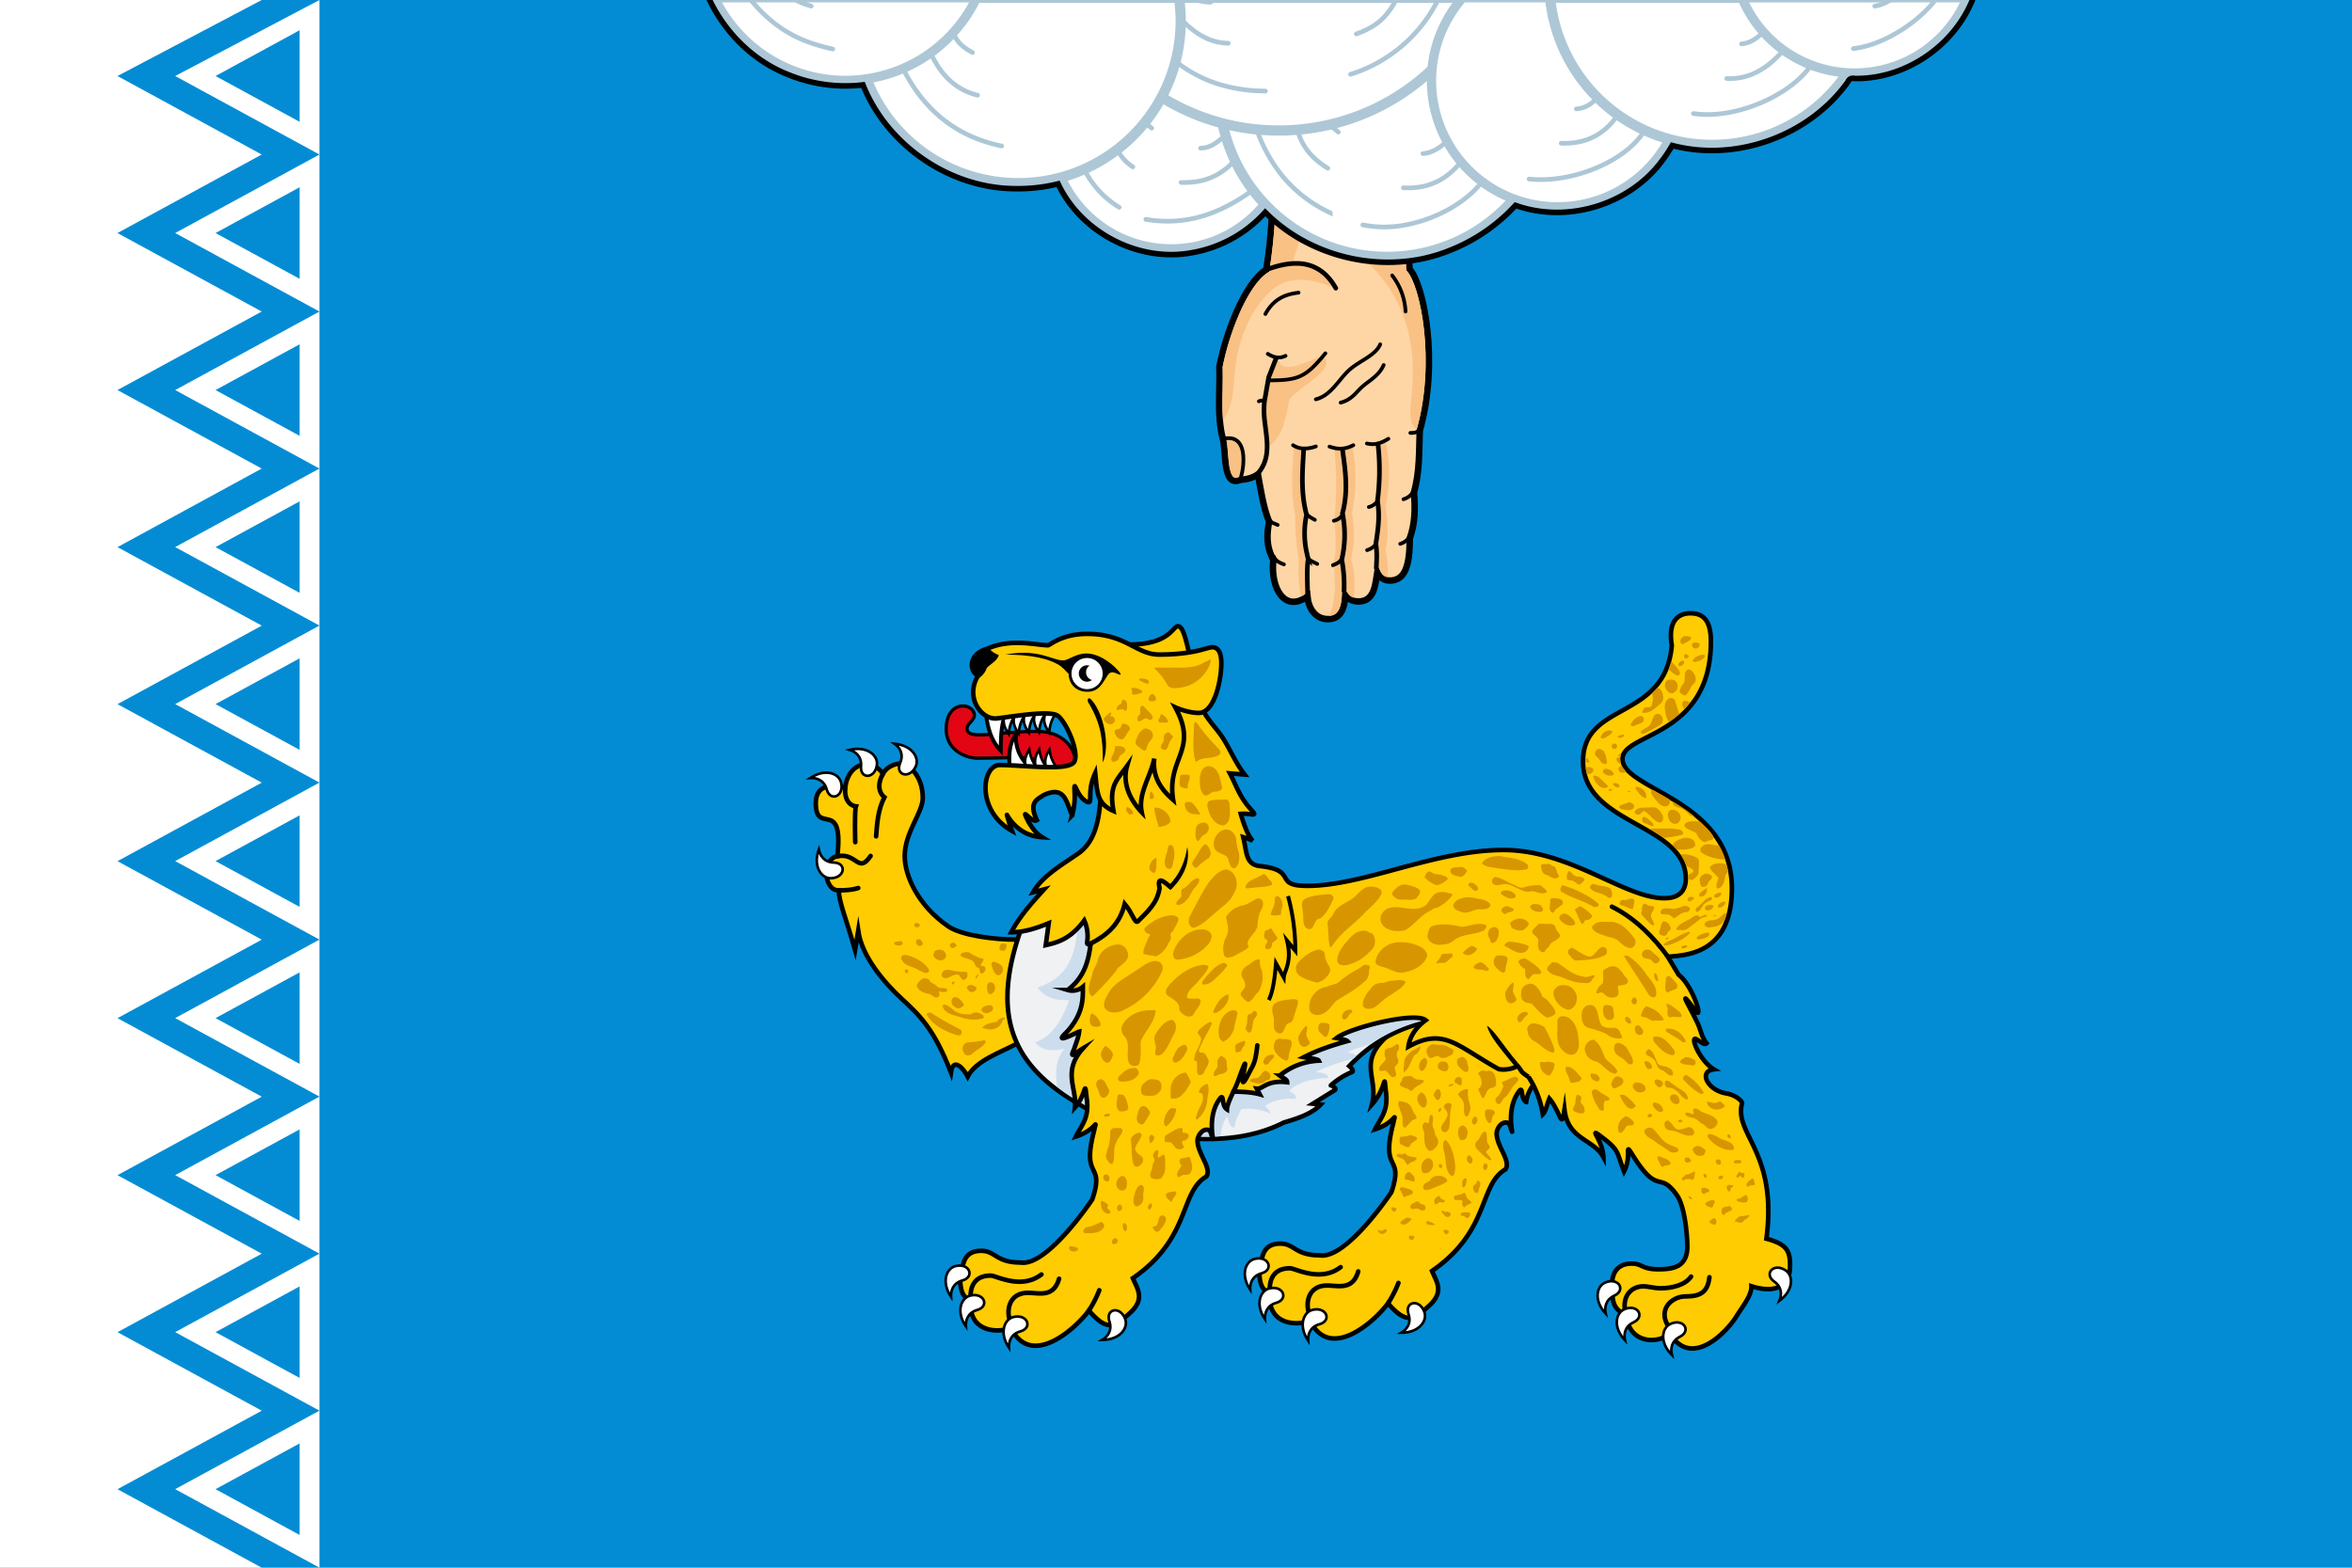 <svg id="Layer_3" data-name="Layer 3" xmlns="http://www.w3.org/2000/svg" xmlns:xlink="http://www.w3.org/1999/xlink" viewBox="0 0 1500 1000"><defs><style>.cls-1,.cls-12,.cls-28,.cls-29,.cls-32,.cls-33,.cls-9{fill:none;}.cls-2{clip-path:url(#clip-path);}.cls-3{fill:#038cd4;}.cls-10,.cls-11,.cls-13,.cls-14,.cls-15,.cls-16,.cls-17,.cls-18,.cls-19,.cls-20,.cls-21,.cls-22,.cls-23,.cls-24,.cls-30,.cls-31,.cls-4{fill:#fff;}.cls-5{fill:#ffcc01;}.cls-10,.cls-11,.cls-12,.cls-13,.cls-14,.cls-15,.cls-16,.cls-17,.cls-18,.cls-19,.cls-20,.cls-21,.cls-22,.cls-23,.cls-24,.cls-26,.cls-28,.cls-29,.cls-33,.cls-5,.cls-6,.cls-8,.cls-9{stroke:#000;}.cls-11,.cls-12,.cls-26,.cls-28,.cls-29,.cls-30,.cls-31,.cls-32,.cls-33,.cls-5,.cls-6,.cls-8{stroke-linecap:round;}.cls-12,.cls-26,.cls-28,.cls-29,.cls-30,.cls-31,.cls-32,.cls-33,.cls-5,.cls-8{stroke-miterlimit:8;}.cls-12,.cls-5,.cls-6{stroke-width:2.91px;}.cls-6{fill:#f0f1f3;}.cls-10,.cls-11,.cls-6,.cls-9{stroke-miterlimit:5;}.cls-7{fill:#cde;}.cls-8{fill:#e20514;stroke-width:2.08px;}.cls-10,.cls-9{stroke-width:2.49px;}.cls-11,.cls-13{stroke-width:1.66px;}.cls-14{stroke-width:1.66px;}.cls-15{stroke-width:1.66px;}.cls-16{stroke-width:1.66px;}.cls-17{stroke-width:1.66px;}.cls-18{stroke-width:1.66px;}.cls-19{stroke-width:1.66px;}.cls-20{stroke-width:1.66px;}.cls-21{stroke-width:1.66px;}.cls-22{stroke-width:1.66px;}.cls-23{stroke-width:1.66px;}.cls-24{stroke-width:1.66px;}.cls-25{fill:#d79500;}.cls-26{fill:#fed6a5;stroke-width:4.14px;}.cls-27{fill:#fac185;}.cls-28,.cls-32{stroke-width:2.96px;}.cls-29{stroke-width:2.37px;}.cls-30,.cls-31,.cls-32{stroke:#adc7d6;}.cls-30{stroke-width:5.92px;}.cls-31{stroke-width:6.51px;}.cls-33{stroke-width:3.55px;}</style><clipPath id="clip-path"><path class="cls-1" d="M2801.39-2.22H1795.82V1002.22H3304.18V-2.22ZM9749.18,2611.43l157.07,316.48,349.75,50-252.46,247.16,60.49,348.06L9751,3409.5l-312.34,165.07,58.94-348.36L9244,2980.14l349.52-51.56ZM1138.28,3944.62h-775a63,63,0,0,0-63,63v798.45a47,47,0,0,0,47,47h804a50,50,0,0,0,50-49.95V4007.63A63,63,0,0,0,1138.28,3944.62Zm2911.55-757.9c75.1,169.86,185.93,296.89,300.17,345.65,114.24-48.76,225.07-175.79,300.17-345.65,70.43-159.29,95.6-327.31,69-450-106.49-46.16-234.51-71.13-369.15-71.13s-262.66,25-369.15,71.13C3954.23,2859.41,3979.4,3027.43,4049.83,3186.72ZM365.17,2749.5c.77,457.06,17.61,675.85,384.83,778.57,366.51-102.52,384-320.64,384.83-775.89C1025.47,2699.63,890.07,2671,747.11,2671,606.63,2671,473.51,2698.69,365.17,2749.5Zm2508.09-13c-98.86-36.86-213.41-56.68-333.23-56.68-112,0-219.34,17.31-313.62,49.65,96.18,128.37,58.12,257.93,24,373.85-28.78,97.79-56,190.16-2.17,270.14,52.79,78.48,160.67,107,247.35,129.86,20.21,5.34,39.38,10.46,56.8,15.84,17.43-5.38,36.6-10.5,56.81-15.84,86.68-22.89,194.55-51.38,247.34-129.86,53.81-80,26.62-172.35-2.17-270.14C2820.87,2989.51,2783.61,2862.57,2873.26,2736.5Zm3190.48,2623v385.3h257.31v-385.3ZM4489.45,5808.88v-479h-278.9v479Zm69.64-1778.59c-59.85-26.91-132.53-41.51-209.09-41.51s-149.24,14.6-209.09,41.51a154.32,154.32,0,0,1-105.47,106.36c.06,399.13,4.57,587,314.56,673.75,310-86.71,314.5-274.62,314.56-673.75A154.3,154.3,0,0,1,4559.09,4030.29Zm-1529.82-64.83h-54.22c-92.58,55-177.12,61.65-245.23,49.81-55.25-9.71-99.77-31.57-129.13-49.81H2496.51c-44.44,25.58-86.9,40.57-126.36,48.23-124.24,24.15-219.35-24.55-256.44-48.23h-42.39C2045.51,4342.34,2175,4567.84,2288,4690.65a758.26,758.26,0,0,0,82.17,77c60.45,48.62,114.76,76.71,146.17,90.61,16.42,7.34,26.52,10.73,27.94,11.2l5.76,1.9,5.61-2.45c7.73-3.47,15.39-7,22.81-10.65a751.4,751.4,0,0,0,151.38-96.45c158.41-130.16,232.6-303,267.33-440.34C3041,4147.79,3032.19,3999.88,3029.27,3965.46Zm3120.73,18c-43.78,57.24-177.67,104.37-286,104.37a309.66,309.66,0,0,1-46.74-3.36c-31,113.22-9.12,275.27,58.64,428.5C5944.49,4668,6045.69,4784,6150,4828.55,6254.31,4784,6355.51,4668,6424.09,4513c67.75-153.23,89.59-315.28,58.63-428.5a309.75,309.75,0,0,1-46.74,3.36C6327.66,4087.81,6193.78,4040.68,6150,3983.44ZM9993.38,5359.59V5837a289,289,0,0,1-8.65,71.69,232.36,232.36,0,0,1-34.23,75.52,221.61,221.61,0,0,1-53.1,53.62,241.3,241.3,0,0,1-71,34.59,264.67,264.67,0,0,1-76.44,11.17c-51.62,0-102.32-15.1-142.75-42.53a224.18,224.18,0,0,1-39.49-34.05,221.25,221.25,0,0,1-32.44-46.06,240.85,240.85,0,0,1-21.62-58.74,292.45,292.45,0,0,1-7.08-65.21V5359.59Zm-2288.09,52.46V5981.3a254.17,254.17,0,0,1,45.18,3.93,263.4,263.4,0,0,1,41.35,11c10.89,3.82,22.09,8.45,35.23,14.54,7.53,3.5,14.82,7.06,21.87,10.5l9.24,4.49c29,14,57.86,26.62,91.84,26.62a148.25,148.25,0,0,0,48.07-8.31c15.36-5.19,30.21-12.38,45.33-19.92l4.48-2.23.05,0c12.85-6.41,26.13-13.05,40.55-19.05a277.88,277.88,0,0,1,54.69-16.76,269.21,269.21,0,0,1,51.54-4.78V5412.05Zm-4941-29.3v420.3a254.17,254.17,0,0,1-7.62,63.12,204.79,204.79,0,0,1-30.13,66.49,195,195,0,0,1-46.76,47.21,212.49,212.49,0,0,1-62.48,30.46,233.13,233.13,0,0,1-67.3,9.83c-45.45,0-90.09-13.3-125.69-37.44a197.87,197.87,0,0,1-34.77-30,194.74,194.74,0,0,1-28.56-40.56,211.56,211.56,0,0,1-19-51.72,257.26,257.26,0,0,1-6.24-57.41v-420.3Zm-2259-2.92v569.25a254.17,254.17,0,0,1,45.18,3.94,262.32,262.32,0,0,1,41.35,11c10.89,3.81,22.09,8.44,35.23,14.54,7.53,3.5,14.82,7.06,21.87,10.5l9.24,4.48c29,14,57.86,26.63,91.84,26.63a148.27,148.27,0,0,0,48.07-8.32c15.36-5.18,30.21-12.37,45.33-19.91l4.48-2.23,0,0c12.85-6.41,26.13-13.06,40.55-19.06a277.15,277.15,0,0,1,54.69-16.75,269.2,269.2,0,0,1,51.54-4.79V5379.83ZM8467,7249.5v-499a67,67,0,0,0-67-67H7500a67,67,0,0,0-67,67v499a67,67,0,0,0,67,67h900A67,67,0,0,0,8467,7249.5Zm1800-566H9233v633h1034ZM1052,8426.83V8173.17a82.37,82.37,0,0,0-41.18-71.33L791.18,7975a82.37,82.37,0,0,0-82.36,0L489.14,8101.84A82.37,82.37,0,0,0,448,8173.17v253.66a82.37,82.37,0,0,0,41.18,71.33L708.82,8625a82.37,82.37,0,0,0,82.36,0l219.68-126.83A82.37,82.37,0,0,0,1052,8426.83Zm1800,47.55V8125.62l-302-174.38-302,174.38v348.76l302,174.38ZM4350,7969c-182.81,0-331,148.19-331,331s148.19,331,331,331,331-148.19,331-331S4532.81,7969,4350,7969Zm342-699.41V6730.41a75.41,75.41,0,0,0-75.41-75.41H4077.41a75.41,75.41,0,0,0-75.41,75.41v539.18a75.41,75.41,0,0,0,75.41,75.41h539.18A75.41,75.41,0,0,0,4692,7269.59ZM6495,6655H5805v690h690ZM918.65,6625.52H581.35A82.36,82.36,0,0,0,510,6666.7L341.37,6958.82a82.32,82.32,0,0,0,0,82.36L510,7333.3a82.36,82.36,0,0,0,71.33,41.18h337.3A82.36,82.36,0,0,0,990,7333.3l168.65-292.12a82.32,82.32,0,0,0,0-82.36L990,6666.7A82.36,82.36,0,0,0,918.65,6625.52Zm1847.56,0H2333.79L2117.59,7000l216.2,374.48h432.42L2982.41,7000Zm186.6-4695.87c2.5-5.32,7.79-34.66,9.13-43.25,3.07-19.73.35-33-3.77-53.05-1.39-6.74-3-14.39-4.51-23.27-3.93-22.61-7.88-43.07-16.4-64.58-.43-1.08-.86-2.17-1.28-3.27-1-2.59-1.95-5.18-2.86-7.78-9.49-26.92-13.1-50.45-10.74-69.93,1.83-15.11,6.77-29.71,15.08-44.62,1.58-2.84,9-13.93,13-19.89,1.06-1.6,1.92-2.88,2.37-3.62-7.49,0-17.37-.1-27.36-.83-39.38-2.88-73.14-12.81-108.89-23.33-13.76-4-28-8.24-43-12.18-33.55-8.78-49.64-12.53-78.88-15.52-19-1.93-20.84-2.91-41.13-3.64-21.84-.79-45.14-1.07-55.9-.61-7,.3-24.61,1.19-31.76,1.69-1.2.08-2.6.12-4.19.12-9.34,0-26-1.37-49.4-4.08-31-3.59-66.72-8.68-85.24-11.39-10.39-1.53-16.09-2.52-21.11-3.4-4.63-.8-8.63-1.5-15.17-2.42-14.67-2.07-23.11-5.89-23.2-5.93-1.62,0-11.49-3.84-11.6-3.88a5.07,5.07,0,0,1-3.08-1.18l-.21.1c1.46,5.44,2.86,11,4.15,16.44,4.28,18,7.74,36.67,10.3,55.36a664.84,664.84,0,0,1,5.81,88.81c0,27.24-1.39,55.19-4.31,85.45-2.57,26.63-5.95,51.79-8.93,74-1.41,10.54-2.75,20.5-3.92,30-1,8-1.77,15-2.37,21.14v.24a161.74,161.74,0,0,0,21.83,14.06,226.42,226.42,0,0,0,63.3,22.33c6.86,1.35,18.19,2.07,32.77,2.07h0c26.91,0,58.72-2.44,77.34-5.94,15.72-2.94,49.4-12.19,60.47-15.23,5.22-1.43,9.49-2.29,13.91-3.62,7.87-2.37,8.12-3.52,17.65-5.57,3.07-.66,21.2-5,24.62-5.88,14.87-3.86,18.68-3.77,33.79-5.33,22.09-2.27,42.8-3.52,58.82-3.52q3.51,0,6.78.09c23.93.61,58.48,3.42,81.71,8.29,43.82,9.2,66.61,17.74,87.1,32.63,3.1,2.25,15,11,18.82,13.93l.5,0ZM1500,0H0V1000H1500Z"/></clipPath></defs><g class="cls-2"><rect class="cls-3" width="1500" height="1000"/><path class="cls-4" d="M191.08,77.69l-53.62-29.2,53.62-29.2Zm0,100.16-53.62-29.2,53.62-29.2Zm0,100.15-53.62-29.19,53.62-29.2Zm0,100.16L137.46,349l53.62-29.2Zm0,100.16-53.62-29.19,53.62-29.2Zm0,100.16-53.62-29.2,53.62-29.19Zm0,100.16-53.62-29.2,53.62-29.19Zm0,100.16-53.62-29.2,53.62-29.19Zm0,100.16-53.62-29.2,53.62-29.19Zm0,100.16-53.62-29.2,53.62-29.2ZM203.72,0l-92,48.49,92,50.08-92,50.08,92,50.08-92,50.08,92,50.08-92,50.08,92,50.08-92,50.08,92,50.08-92,50.08,92,50.07-92,50.08,92,50.08-92,50.08,92,50.08-92,50.08,92,50.08-92,50.08,92,50.08ZM166.91,0l-92,48.49,92,50.08-92,50.08,92,50.08-92,50.08,92,50.08L74.94,349l92,50.08-92,50.08,92,50.08-92,50.08,92,50.07-92,50.08,92,50.08-92,50.08,92,50.08-92,50.08,92,50.08-92,50.08,92,50.08H0V0Z"/><path class="cls-5" d="M885.73,660c-20.8,17.77-6.18,27.11-10.8,44.55,9.55-10.6,7.48-21.71,8.83-9,2,13.19-3.17,17.24-6.81,24.82,13.56-4.36,13.45-12.67,11.58-3.63-8.41,32.09,7.15,19.12-1.14,43.72-6.85,10.18-30.84,42.68-45.69,40.29-15.79,0-16.09-7.47-25.13-7.47-14.65,0-11.12,14.95-13.4,18.48.21,13.4,6.65,12.15,6.65,12.15-2.29,23.47,20.87,21.4,25.65,18.28,12.25,26.17,40.5,1.66,49.74-10.8,11.42,13.08,15.84,10.91,26.07,1.66s4.67-15.58,2-22.33c37.18-25.65,29.7-54.83,46.84-64.8,3.73-5.41-5.62-14.59-5.62-22.92,0-3.07,3.38-8.66,7.9-6.47,5.66,15.21-3.61-5,5.45-19.06,4.24-6.58,1.3,2.86,5.46,5.51a23.1,23.1,0,0,1,5.5-12V638.06h-93Z"/><path class="cls-5" d="M649.26,599.33c-15.1.23-36.28-2.76-44.47-8.38-19-13-27.81-32.14-27.81-44.8,0-15.22,11.53-27.72,11.53-37.17,0-15.89-11-22-13.29-22-5.3,0-10,2.7-12.1,6.54-6.65-9.62-21.83-8.28-24.15,9-10-2.78-18.69-1.13-18.69,9.76,0,21,17.91-3.91,13.76,33.85-10.07,1.94-8.77,22.23,1,21.81-.42,6.23,4.67,18.39,10.28,38l2-12.15c2.37,16.25,16.22,32.66,27.72,43.3,11.7,10.83,20.49,19,31.42,47,1.5-10.63,8.7-1.5,10.7,2.6,5.29-10.21,21.18-15.48,31.52-21Z"/><path class="cls-6" d="M650.82,593.72c-22.07,63,2.51,91.8,42.84,113.72l70.36,19c20.91.76,39.22-2.48,54.83-10.44,9.08-2.63,17.84-5.59,23.42-11.42l-5-.52L851,695.54c2.41-1.27-2.18-3.24-2.18-3.24a47.1,47.1,0,0,1,13.32-8.44c2-.76-1.64-3.84-1.64-3.84,13.58-14.23,30.43-24.55,52.32-28.82V568.48H680Z"/><path class="cls-7" d="M764.33,725.09c4.64,0,9.25.11,13.84-.26,1.05-4.08,1.07-8.25,4.54-12.72.95,4.47,2.31,7.58,4.78,7,.1-4.48,2.29-8.06,4.26-11.74,6.31-.44,12.48.18,18.38,2.91-.17-2-2.07-3.35-3.22-5A30.38,30.38,0,0,1,826.33,701c.6-3.47-2.61-3.67-4.16-5.3,6.53-6,15.49-7.59,25-8.1-.77-3.44-4.74-3.17-8-3.74,7.42-3.93,15.73-6.32,24.1-8.62l1.5-1.45c-.83-2.11-3.31-1.84-5.29-2.29,4.55-3,9.82-3.73,14.74-5.55a104.43,104.43,0,0,1,34-15.06V636H760.8ZM687.89,587.8c-2.27,16.76-2.82,34.24-26.27,42.16,3.88,5.29,10,8.52,20.25,8-4.33,12-10,22.67-21.7,27,4.54,5.5,11.32,5.72,18.9,4-4.68,5-6.75,12.77-4.78,24.43,5.76,4.72,12.35,8.58,19.21,12.33l23.81-129.19Z"/><path class="cls-5" d="M701.91,508.35c-1,19-5.45,30-14.39,36.17-11.24,7.79-22.79,14.37-28.6,24.59l6.91-1.77c-7.74,8.52-15.58,17.17-20.88,27.31,8,.11,16.12-2.57,23.89-5.76l-1.92,14c7.37-1.66,15.72-3.81,24.56-15.74a24.66,24.66,0,0,1,1.81,14.08c-.1,1.94,2.29.72,2.29.72-1.38,10.68-3.77,21.31-14.64,29.55a10.4,10.4,0,0,0,9.65-2c0,6.84.74,16.84-10.43,29-9.35,8.65,6.85-.15,8.07-.44-.4,3.78-2.15,7.69-3.3,11.35-3.37,7,1.72,1.64,5.83-.75-13.53,14.91-3.8,25.49-5.2,37.77,7.27-8,6.07-19,7.42-6.28,2,13.18-3.16,17.24-6.8,24.82,13.55-4.37,13.45-12.67,11.58-3.64-8.41,32.09,7.15,19.12-1.14,43.72-6.86,10.18-30.85,42.69-45.7,40.3-15.79,0-16.08-7.48-25.13-7.48-14.64,0-11.11,15-13.4,18.48.21,13.4,6.65,12.16,6.65,12.16-2.28,23.47,20.87,21.39,25.65,18.27C657,873,685.19,848.46,694.44,836c11.42,13.09,15.83,10.91,26.06,1.66s4.68-15.57,2-22.32c37.18-25.65,29.7-54.84,46.83-64.81,3.74-5.4-5.61-14.59-5.61-22.92,0-3.06,3.37-8.66,7.9-6.47,5.66,15.22-3.61-5,5.45-19,4.24-6.58,1.3,2.85,5.45,5.5.13-2.87,2.17-7.23,4.11-11.28,5.53,0,11.9.33,16.77,1.67l-1.87-3.58c3.84.42,6.38-5.71,19.37-4.1,0-1.82-2.29-2.44-4.73-4.26a42.19,42.19,0,0,1,24.87-9.5c-.52-1.14-7.27-1.77-9.5-2.23,9.45-4.85,18.86-7.76,27.78-10.28-.83-.84-6.91-1.93-6.91-1.93,8-6.43,50-17.08,56.81-11.37-6.14,4.5-10.18,10.31-11,16.83,22.8-12.47,30.94-.38,57.54,14.33,3.34.79,9.29,0,12-2.08,2.92,3.13,1.37,3.48,7,7a61,61,0,0,1,9.19,23.91c1.89-1.81,2.89-7,4.16-10,2.51,2.87,4.72,7.31,6.64,11.48,2.22,4.8,2.55-1.71,3-4.57,2.18,19.47,18.38,18.64,24.82,30.43-.36-11.63-11.23-20.61,0-12,10.17,7.75,8.46,9,13.19,21.14,5.22-10-.29-19.64,5.56-10.28,16.53,26.43,16.77,9.28,28.14,25.44,5.26,7.47,6.65,26.47,6.65,32.71,0,13.23-9.25,14.54-18.49,14.54-10.77,0-10-3.63-17.13-3.63s-13,4.07-12.36,15.26c.37,6.57-.5,13.78,8.83,17.24,2.26,20.17,22,18.12,28,12.05,13.79,22.88,36.45-1.18,42.26-10.59,4.37-7.07,9.87-13.51,9.77-19.53,3.73,1.25,24.3,7.3,24.61-12.67.15-10-2.08-14.12-15.06-17.65,7.27-55.67-20.82-66.26-15.53-86.41.06-1.45-4-5.24-10.17-6.28-12-2-17.77-14.2-7.79-15.32-7.37-4.21-13.92-17.33-12.34-19.32.91-1.14,6,4.66,7.67,2.65-3.75-5-3.17-7.54-6.15-13.68-5.32-11-11.89-21.35-2.94-9.73,8.67,14,1.24-12.57-8.73-20.26l-6.85-11.42c8.1-1.25,40.81.42,40.81-43.62,0-57.12-69.78-62.72-69.78-82.66,0-16.84,56.39-13.56,56.39-74.88,0-14.54-5.67-18-13.19-18-4.36,0-14.85,1.76-11.74,20.45-4.15,48.23-56.6,35.52-56.6,73.95,0,40.75,65.53,39.45,65.53,74.87,0,6.56-3.08,12.46-13.6,12.46-25.65,0-60-30.74-102.61-30.74-44.79,0-90.76,23.72-127,22.85-19.43-.46-4.36-10-28.15-12.56-9.39-1-8.46-8.26-10.9-18.49,0,0,4.77,1.4,6.12,2.39-3.31-3.4-6-11.46-7.68-17.24,6.13-.62,11.23,2.37,7-2.23-7.74-8.34-9.74-15.66-13.92-23.58l9.35.73c-6-7.81-9.44-16.62-14-23.53-4.19-6.39-9.43-11.1-13-18.37l-8.36-35.57c-2.9-12.43-4.44-17.08-7.27-17.09-3.19,0-5.24,11.9-31.94,11.63Z"/><path class="cls-8" d="M669.2,491.84c-8.26-11.32-15.2-8.2-46.42-8.2-3.58,0-19.37-3-19.37-18.8,0-6.92,3-14.54,11-14.54,2.61,0,7,1.92,7,6,0,3.22-4.68,5.19-4.68,8.47,0,7.79,19.87,1.76,44.35,1.76,16.41,0,25.75,9.6,25.75,25.34Z"/><path class="cls-9" d="M821.45,571.6a132.82,132.82,0,0,1,4.67,34.89l-5.3-6.44c3.4,13.61-1.75,19.06-2.07,23.47l-5-9c-.7,8.64-1.79,17.83-4.57,23.37"/><path class="cls-10" d="M644.48,493.27c-.43-2.94-2.82-17.51,3.59-24.86-.78,7.13,1.68,14.67,8.93,21.46M628.8,455.6c1.13,8.87,3.37,17.13,9.45,23.26,0-7.14.1-14.29,2.29-21.71"/><path class="cls-11" d="M667.23,489.37c-1.51-3.84-.17-7.52,2-11.16.7,4.18,2,8.15,5,11.51m-13.51-.49c-1.51-3.83-.17-7.52,2-11.16.7,4.18,2,8.16,5,11.51m-13.34-.34c-1.52-3.84-.17-7.52,2-11.16.7,4.18,2,8.15,5,11.51m5-33.47c-1.29,3.91.28,7.51,2.7,11,.46-4.21,1.48-8.25,4.27-11.77m-13.46.7c-1.29,3.92.28,7.52,2.7,11,.45-4.21,1.48-8.25,4.27-11.78m-13.46,1c-1.29,3.92.28,7.52,2.7,11,.45-4.21,1.48-8.26,4.27-11.78m-13.46,1.28c-1.29,3.92.27,7.52,2.7,11,.45-4.21,1.48-8.26,4.27-11.78m-13.3,1.12c-1.29,3.92.27,7.52,2.69,11,.46-4.21,1.48-8.25,4.28-11.77"/><path class="cls-5" d="M637.73,488c-11.83,0-15.18,29.28,7.69,42l-1.35-3.53c-4.8-18.11-1.45,6.39,20.61,7.58-4.68-2.88-6.82-6.84-8.56-9.45-6.24-12.15,1.71,1,5.14-1.45-5.43-11.48.22-13.18,4.41-16,13.55-6.29,14.31,4.49,18.07,13a46,46,0,0,0,1.66-12.78c-.64-14.09.43,1.24,8.31,4.26,3.53.94-.83-6.44,4.78-18.53,1.27,12.26,1,19.6,11.63,24.19-2.87-16.12,1.78-19.13,8.67-28.66-3.57,12.54,3.59,23.41,9.35,29.44-2.51-11.93,5.82-22.93,8-34.17-1.71,14.6,8.47,23.06,12.05,26.28-4.31-26.74,16.41-31.57,1.35-59,0,0,7.74,3.58,15,3.58,10.07,0,14.38-21,14.38-31.72,0-8.78-3.38-10.18-5.76-10.18-3.39,0-11.32,4.67-33.86,4.67-14.65,0-21.18-13.19-45.9-13.19-16.57,0-23.57,7.27-25.13,7.27-7.17,0-23.47-4.62-38.53,2.18-12.57,3.38-11.58,14.75-5.92,17.14-8.7,14,2.32,28.58,12.15,27.31,12.51-1.61,31.72-4.81,37.86-2.11,5.09,2.24,14.47,22.42,11.47,29.43C682.38,492.33,653.55,488,637.73,488Z"/><path class="cls-12" d="M539,502.54c-.73,11.32,6.86,11.84,6.86,11.84-1,3.11-.42,22.84-.42,22.84m17.71-43.72c-5.82,10.39.88,15.06.88,15.06-4.17,8.12-4.62,16.53-5.3,24.93M555.22,546c-7.94,11.73-8.77-2.39-21.18.2M535,568c4.12-.14,8.23-.21,12.35-1.55"/><path class="cls-12" d="M809.82,823.85c-.41-8.09,2.68-14.84,12.88-14.84,3.44,0,19.37,9.24,32.29-.74m-19.42,30.85c-3.33-5.91-2.29-19.11,10.8-19.11,7.11,0,16.33,3.26,19.84-9m19,20.36a71.3,71.3,0,0,0,6.65-13"/><path class="cls-12" d="M786.61,696.31a60.32,60.32,0,0,0,3.16-7.26c10.7-29.75-3.2,15.09,6.23-3.52,3.29-6.49,4.56-6.86,5.86-18.7"/><path class="cls-12" d="M619,828.53c-.4-8.09,2.68-14.85,12.88-14.85,3.44,0,19.38,9.24,32.3-.73M644.8,843.79c-3.34-5.91-2.29-19.11,10.8-19.11,7.11,0,16.32,3.26,19.83-9m19,20.35a71.28,71.28,0,0,0,6.64-13"/><path class="cls-12" d="M695.58,601.92c10.94-5.73,18.5-12.51,21.73-25.34,5,5.92,6.41,12.88,8.39,11.12,5.77-5.94,12.28-11.18,13.81-21.09-1.4-7,1.14-5.81,6.75-.93"/><path d="M757.16,540.39c3.38,15.22-10.69,27.31-10.69,27.31l-2.08-2.07S754.72,557.68,757.16,540.39Z"/><path d="M967.93,677.84c-8.15-9.4-15.63-21.71-19.63-23.47,2.08,7,7.87,13.63,17.71,25.7Z"/><path class="cls-12" d="M1028,578.35c15.57,7.78,27.13,20.27,35.72,31.88"/><path class="cls-12" d="M1036.94,838.39c-3.12-10.7,2.79-17.86,11.11-17.86,3.11,0,6.89,1.24,11.21,1.24,6.58,0,15.53-1.94,19.22-7.47m11.73.41c-1.18,10-6.21,12.26-15.58,12.26-7.84,0-18.34,8-10,20.14"/><path d="M681.51,429.84c-2.12-2-3.61-4.32-7.16-6.24-10.39-5.62-25.39-6-33.19-6,20.82-4.16,29.93,3.68,36.87,3.68,3.17,0,8.16-4.46,14.75-4.46,11.64,0,22.83,12.9,21.91,13.45-1.36.8-5.37-3.77-8.15.26-3.25,4.69-5.29,10.75-13.14,10.75C686.89,441.27,681.78,437.09,681.51,429.84Z"/><circle class="cls-4" cx="693.29" cy="429.66" r="9.94"/><circle cx="693.24" cy="429.61" r="5.24"/><circle class="cls-4" cx="697.73" cy="428.83" r="5.12"/><path id="a" class="cls-13" d="M522.2,541.85c.73,3.62,3.15,8.19,9.61,8.36,8.41.21,7.11,9.93-2.08,10C523.71,560.2,518.36,552.55,522.2,541.85Z"/><path id="a-2" data-name="a" class="cls-14" d="M516.8,496.27c3.69-.17,8.71,1.07,10.44,7.29,2.26,8.11,11.37,4.49,9.17-4.44C535,493.28,526.25,490,516.8,496.27Z"/><path id="a-3" data-name="a" class="cls-15" d="M541.88,478.32c3.52,1.12,7.79,4,7.24,10.47-.72,8.39,9.08,8.18,10.14-1C560,481.85,552.94,475.69,541.88,478.32Z"/><path id="a-4" data-name="a" class="cls-16" d="M570.54,474.42c3,2.19,6.1,6.32,3.53,12.24-3.36,7.72,6,10.65,9.91,2.33C586.54,483.54,581.87,475.46,570.54,474.42Z"/><g id="b"><path id="a-5" data-name="a" class="cls-17" d="M643.48,859.74c-.18-3.69,1-8.72,7.26-10.47,8.1-2.28,4.45-11.38-4.47-9.15C640.43,841.58,637.13,850.31,643.48,859.74Z"/><path id="a-6" data-name="a" class="cls-18" d="M616,846.1c-.21-3.69,1-8.72,7.21-10.49,8.09-2.32,4.4-11.4-4.51-9.14C612.84,828,609.57,836.7,616,846.1Z"/><path id="a-7" data-name="a" class="cls-19" d="M606.52,827.23c-.18-3.69,1.06-8.71,7.28-10.45,8.11-2.26,4.49-11.37-4.44-9.16C603.51,809.06,600.19,817.78,606.52,827.23Z"/><path id="a-8" data-name="a" class="cls-20" d="M702.94,854.72c3.16-1.92,6.63-5.75,4.59-11.88-2.66-8,6.91-10.08,10.08-1.44C719.68,847.05,714.31,854.68,702.94,854.72Z"/></g><g id="b-2" data-name="b"><path id="a-9" data-name="a" class="cls-17" d="M834.26,855.17c-.19-3.69,1-8.72,7.25-10.47,8.1-2.28,4.46-11.38-4.46-9.15C831.2,837,827.9,845.74,834.26,855.17Z"/><path id="a-10" data-name="a" class="cls-18" d="M806.74,841.54c-.2-3.7,1-8.72,7.21-10.5,8.09-2.32,4.41-11.4-4.5-9.13C803.61,823.39,800.35,832.13,806.74,841.54Z"/><path id="a-11" data-name="a" class="cls-19" d="M797.3,822.66c-.18-3.69,1.06-8.71,7.28-10.45,8.1-2.26,4.48-11.37-4.45-9.16C794.29,804.49,791,813.21,797.3,822.66Z"/><path id="a-12" data-name="a" class="cls-20" d="M893.71,850.15c3.16-1.92,6.63-5.75,4.59-11.88-2.66-8,6.92-10.08,10.08-1.44C910.46,842.48,905.09,850.11,893.71,850.15Z"/></g><path id="a-13" data-name="a" class="cls-21" d="M1066.27,864.33c-.89-3.59-.64-8.76,5.12-11.66,7.51-3.79,2.2-12-6.13-8.13C1059.8,847.09,1058.23,856.29,1066.27,864.33Z"/><path id="a-14" data-name="a" class="cls-22" d="M1036.36,855c-.79-3.61-.41-8.77,5.44-11.52,7.62-3.57,2.53-12-5.9-8.29C1030.37,837.58,1028.54,846.73,1036.36,855Z"/><path id="a-15" data-name="a" class="cls-23" d="M1024.05,837.94c-.77-3.62-.34-8.77,5.52-11.47,7.64-3.53,2.61-11.94-5.85-8.34C1018.18,820.49,1016.29,829.62,1024.05,837.94Z"/><path id="a-16" data-name="a" class="cls-24" d="M1134.79,829.76c1.42-3.41,2-8.55-3.29-12.3-6.85-4.89-.35-12.22,7.3-7.11C1143.8,813.7,1144,823,1134.79,829.76Z"/><path class="cls-25" d="M1093.06,584a4.38,4.38,0,0,1,2,.12,2.94,2.94,0,0,1-2.54.13c-.09-.09.21-.22.49-.25Zm-59.27-102.92s-1.16-.61-1.46.26c-.37,1,1,1.82,1,1.82Zm.12,6.2a3.23,3.23,0,0,1-2.93-2.85c-.27-1.83,2.34-1.05,2.34-1.05A10.81,10.81,0,0,0,1033.91,487.32Zm5.13,17.24c-.5-.09-1.24.37-.63.64s1.66-.08,1.35-.55A1.7,1.7,0,0,0,1039,504.56Zm28,6.93a122.75,122.75,0,0,1,13.37,9.07,3.4,3.4,0,0,1-3.11-.89,22.13,22.13,0,0,0-3.51-3.14c-1.94-1.34-2.58-.71-6-2.44A2,2,0,0,1,1067.08,511.49Zm-40-8.15c-.65-.18-1.62.67-.83,1.15.64.29,2.17-.13,1.77-1a1.6,1.6,0,0,0-.94-.16Zm-15.27-19.61c-.58.06-.82,1.67-.47,2.27.25.43,2,.76,2.34.09S1012.55,483.65,1011.83,483.73Zm.27,10a3.85,3.85,0,0,0,3.51-1c.73-.76,1.09-2-.11-2.76a6,6,0,0,0-4.21-.51A18.8,18.8,0,0,0,1012.1,493.74Zm62.12-46.52c-1.84.28-1.59,3.52,0,5.06l3.46-3.89c-.24-.63-1.78-1.42-3.41-1.17Zm-8.43-24.93-1.64,4.8c1.72,1.07,4.09,3.88,6.31,3.87,2-1,.34-3.72-.72-4.85-.91-.95-2.67-3.38-4-3.82ZM1056.73,439l-3.09,3.13c.79,2.64.54,6.56-.68,8.66-1.59.83-4.41-.53-4.94,1.86-.41.79-1.19,2.41.47,2,4.41.28,7.48-3.49,10.66-5.95,2.28-2,1.79-5.87.34-8.18a2.76,2.76,0,0,0-2.76-1.52Zm-.12,16.38c-2.39.52-2.48,3.78-3.61,5.51-.83,3.35-4.86,3.49-6.66,5.92-.29,1.74,2.28,1.24,3.17.68a86,86,0,0,0,9.88-5.55c2.31-2.18.68-7-2.78-6.56Zm8.81-10.15c-3.4.57-4,4.73-3.6,7.56.3,2.16,1.07,6,2.58,7.7a39,39,0,0,0,6.46-5c-.73-2.63-1.87-6.56-2.91-9.14A3,3,0,0,0,1065.42,445.26Zm-31.27,47.64c1.17,0,2.19.14,2.82-.72a17.68,17.68,0,0,1-2.64-3.78c-3.25.65-2.37,4.47-.18,4.5Zm20,11c-2.76.62.1,4,.76,5.12,2,2.22,4.31,6.07,7.84,5.27,1.42-.23,2.69-2.08,2.22-4.16-3.56-2.21-7.19-4.22-10.82-6.23Zm17.72,41.13a38.34,38.34,0,0,1,3.64,7.54,10.44,10.44,0,0,1,3.16,1.54c2,1,1.49,2-.14,3.08-3,.93-2.11,4.22.52,4.17a10.17,10.17,0,0,0,4.23-4.06c-.13-3.12.79-6.52-.18-9.53-2.48-2-8.1-3.17-11.23-2.74ZM1058,528.47a48.43,48.43,0,0,0-5.84.33c3,1.84,5.86,3.65,8.77,5.66,3.18-.26,9-1,12-2.1,1.57-1.12-.71-2.91-1.91-3.16-4.25-1-8.73-.62-13-.73Zm16.87,5.93c-2.55.26-8.13,2.39-7.91,5l2.46,2.55c2.11,0,12.78.59,11.6-4C1080.41,535.08,1077.38,534.31,1074.86,534.4Zm4.41-10.49c-1.82.14-5.08.53-5,2.92,1.18,2.07,4,2.63,5.91,3.83.81.36,2,.36,1.82,1.55,1.24,2,2.85,4.83,5.54,4.94,3.38-2,5.39-.12,5-3.91-2.17-3.62-5.22-6.12-8-8.89a17.57,17.57,0,0,0-5.26-.44Zm9.36,14.6c-2.27.15-5.44,2.58-3.75,5,3.61,3.07,10.68,4.79,15.38,4.75a38.89,38.89,0,0,0-3.79-8.74C1094.9,539.3,1090.22,538.48,1088.63,538.51Zm7.42,12.14c-2,.22-4.73.72-5.54,2.74,1,2.73,3.76,4.43,5.46,6.7-.63,2-1.89,4.56-1,6.65,3.14.13,4.59-3.65,5-6.26.46-2.08.49-3.18,2.18-4.21-.22-1.44-.51-2.87-.86-4.28-1.53-1.55-4.49-1.38-5.33-1.34Zm5.2,32c-2.67-.9-4.13,4.76-9.84,4.33-1.66.18-4.72,1.06-4.25,3.24,1.31,2.19,4.4,1.07,6.44.84a9.13,9.13,0,0,0,6.36-4.32,33,33,0,0,0,1.29-4.09ZM1035,468.62c-1,.24-3.48.4-3.26,1.85,1.36.37,3.9,0,4.18-1.64C1035.72,468.55,1035.3,468.61,1035,468.62Zm-5.62,5.69c-2,.14-2,3.78.3,3.31,2.2.09,2.15-3.37,0-3.32A1.38,1.38,0,0,0,1029.38,474.31Zm-5.22,16.12a1.62,1.62,0,0,0-1.05,3c1.54,1.27,4.31,2,6,.68C1029.43,492,1025.9,490.37,1024.16,490.43Zm-4.56-12.73c-2.26.27-3.31,3.74-1.29,5.07,1.78,1.24,2.54,3.82,4.66,4.51a1.31,1.31,0,0,0,1.77-1.71C1024.4,482.5,1023.53,477.83,1019.6,477.7Zm6.28-11.78c-2.29.11-4.32,2.14-5.06,4.2.29,1.87,2.78.56,3.75,0,1.22-1,3.62-1.77,3.61-3.59-.48-.7-1.58-.56-2.3-.6Zm20.8-9.1c-3.12-.06-5.41,2.76-6.72,5.25,0,1.85,2.69,1.05,3.61.35,2-.77,5.87-1.66,4.46-4.68A1.22,1.22,0,0,0,1046.68,456.82ZM1073,421.48c-1.34.16-3.58,2.11-2.16,3.36,1.52.53,3.92-1.52,3.13-3.08a1.21,1.21,0,0,0-1-.28Zm1.9-4.15c-1.63.5-.79,3.45,1,2.56,1.21-.27,1.62-1.85.22-2.21A2.17,2.17,0,0,0,1074.91,417.33Zm-.39-11.6a3.79,3.79,0,0,0-2.92,3.53c.24,1.11,1.28,2.2,2.42,1.28,1.61-.93,4.07-1.76,4.57-3.72C1077.83,405.64,1075.72,405.93,1074.52,405.73Zm6.48,4.14a1.74,1.74,0,0,0-1,3.25c1.58,1.9,5.3-1.14,3.51-2.86a4.71,4.71,0,0,0-2.46-.39Zm4.6,7.74c-2.3.48-5.27,1.58-6.12,3.95.9,1.5,3.25.23,4.52-.1,1.39-.61,3.35-1.73,3.36-3.39a2.24,2.24,0,0,0-1.76-.46Zm-8.86,9.36c-2.7.84-2.19,4.55-2.36,6.76,0,2.07-2.08,3.28-2.5,5.27-.57,1.16-1.17,2.83.45,3.48,1,.75,2.6,2,3.42.26,2.11-2.08,2.42-5.59,5.12-7.05,1.55-2.89-.27-7-3-8.5A2.2,2.2,0,0,0,1076.74,427ZM1065,433.55c-3.16-.17-4,3.83-2.53,6,.93,1.82,3.47,3.86,5.38,2,3.32-1.82,2.54-7.76-1.51-8a6.66,6.66,0,0,0-1.34-.07Zm-48.49,61.2c-1,.66.33,2.3.58,3.16,1.41,2.88,4.91,6.12,8.21,4.08.29-1.3-1.79-2.17-2.37-3.21-1.85-1.65-3.66-4.12-6.42-4Zm13.28,4.82c-.94-.29-1.63.64-.7,1.26.71,1.07,3.15,2.29,3.83.75-.06-1.48-1.9-2.11-3.13-2Zm9.21,12.15c-2,.87-4.19,1.23-6,2.27-1.07,1.88,1.87,2.5,3.18,2.54,2.16.52,5.45.45,6.17-2.14a4.07,4.07,0,0,0-3.3-2.67Zm4.47-9.79c-1.06.58.46,2.31.83,3,1.43,1.64,3,3.74,5.21,4.27,1.19-1.34-.16-3.65-1-4.9a7.68,7.68,0,0,0-5-2.4Zm4.94,19.05c-2,.7-1.16,4.25,1,4.28,1.64.46,3.57,1.83,5.09,1.74.09-2.29-2.49-3.69-4-5a4.41,4.41,0,0,0-2.05-1Zm4-6c-3.21.46-7.6-.59-9.81,2.43-.8,2.12,2.81,3,3.93,1.43s2.22-1.91,3.61-.43c2.86,2,4.86,5.8,8.54,6.23,2.54-.52,2.39-4,1-5.65-1.16-2.31-3.28-4.39-6.08-4C1053.11,515,1052.71,515,1052.31,515Zm14,1.62c-3-.26-3.21,3.77-2.18,5.7.73,2.57,4.21,4.47,6.32,2.24C1073.72,521.43,1070.43,516.18,1066.29,516.6Zm12,55.61a1.66,1.66,0,0,0-2,2.29c.81,1.07,2.8-.09,3.52-.92,1-1.24-.57-1.54-1.57-1.37Zm10.22-5.71a16.87,16.87,0,0,0-4.9,3.83c-.4,1.42.85,2.16,2,1.37,2.32-.44,3.1-3.31,3-5.2h-.09Zm-.49-9.19c-2.31.33-5,2.48-4,5.07.07,1.54.59,4,2.7,3.27,1.55-.18,2.26-1.48,2.7-2.76s2.63-2.24,2.38-3.75a5,5,0,0,0-3.74-1.83Zm8.65,12.05c-1.36.28-3.3.93-3.69,2.35,1,2,4.29.32,4.64-1.48.14-.58-.44-.94-.95-.87Zm2.87,5.81c-1.67,0-5.68,2.13-3.46,3.91,1.79-.12,4.08-1.6,4.25-3.5C1100.22,575.24,1099.82,575.14,1099.52,575.17Zm-8.91,2.09c-1.83-.46-4.73,1.57-2.79,3.29,1.76.64,4.48-.58,4.76-2.53C1092.39,577.17,1091.27,577.23,1090.61,577.26Zm-.1-5c-3.39,1-5.34,4.48-8.18,6.42-1.09.54-1.71,3.25.09,2.93,2.65-1.09,2.9-4.47,5.46-5.74,1-1.42,3.85-.86,3.82-3a1.12,1.12,0,0,0-1.19-.66Zm-16.41,5.61c-2.82.68-5.43,2.37-8.45,1.73-2.27-.14-6.06-1-6.72,2.05-.27,2.13,2.83,1.42,4,1.74,2-.3,3.1,1.58,4.63,2.42,2.49-1.48,4.63-3.86,7.75-4,1.53,0,3.34-2,1.64-3.15a5.33,5.33,0,0,0-2.9-.84Zm13.61,5.67c-1.47,0-3,1.5-4.16,1.47,0-2-2.87-.89-3.83-.28-3.35,2.82-8.39,3.71-10.76,7.62.13,1.36,2.35.72,3.31.93,2.94.46,5-1.73,7.06-3.42,2.78-1.49,4.56-4.43,7.89-4.94.47-.06,2.43-1.24.49-1.38Zm.94,11.33c-2.39.49-5.18,1.28-6.77,3.22.06,1.88,2.8.9,3.88.72,1.62-.45,4.87-1.32,4.17-3.58a1.44,1.44,0,0,0-1.28-.36Zm-14,8.19c-.79,0-3,.57-2.35,1.68,1.16.35,3.39,0,3.7-1.29C1075.76,603,1075.1,603,1074.66,603Zm2.32-8.65c-4.59,1-8.27,4.27-12.7,5.75-1,.73-3.45,1.34-3.27,2.86,3.06.43,6.09-1.35,8.9-2.39,2.83-1.5,6-3.12,7.82-5.83C1077.72,594.37,1077.26,594.33,1077,594.36Zm-13.64,3.72c-.79-.18-1.68,1.37-.44,1.14C1063.66,599.29,1064.72,598,1063.34,598.08Zm-2.74-10.36c-1.39,1.2-1.46,3.58-2.15,5.25-.48,1.27-.94,3.22,1,3.49,1.34.7,3.27.65,3.72-1.09.29-1.34,1.93-1.79,2.26-3C1065,589.77,1063.48,587.69,1060.6,587.72Zm-11.88-11.23c-2.4.49-1.32,3.39-1.81,5-1.19,1.77,1.51,3.34,2.35,4.63,1.67,1.39,3.1,4,5.39,4.18.72-1.67-1.25-3.34-1.54-5-1.39-2.6,2.29-4.6,1.58-7.08-1.63-.46-3.68-.2-5-1.57A1.78,1.78,0,0,0,1048.72,576.49Zm-8.9-3.39c-1.55.28-2.86,1.28-4.55.88s-3.77,2.62-1.47,3.38c2.5.48,4.64,2.08,7.1,2.57.83-.87.63-2.65,1.12-3.81.54-1.7-.19-3.36-2.2-3ZM934.2,773.32c-1.18-.36-3.43.78-2.38,2.1,1.55.07,2.8,1,4.07,1.75a4.06,4.06,0,0,0,1.8-3.24c-.7-1-2.49-.45-3.49-.61Zm-12.67,11.21c-2.39-.06.37,4.09,1.81,2.3C925,785.45,923.16,784.17,921.53,784.53ZM910.29,779c-1.66.23-.13,2.65,1.08,2.28,1.07,0,4.28.53,3.73-.31C913.6,780.21,912.08,779,910.29,779Zm-10.65,9.24c-2.24-.13-.73,3.36,1,2.62,1.39-.25,1.89-2.81,0-2.6a6,6,0,0,0-1,0Zm-2.37-11.56c-1.25.27-1.92,1.56-3.14,1.91-.89.58-1.58,2.08,0,2.35,2.41.93,4.54-1.6,6.09-3C900.21,776.84,898,776.77,897.27,776.72Zm-13.7,7.4c-1.38.2-2.55,1.92-3.93.59-1.24-.68-.9,1-.22,1.38,1.32,2.2,5.08.66,5-1.59a.85.85,0,0,0-.89-.38Zm4.24-13.92c-1.37.51.33,2.57,1.18,2.85,1.16-.15,2.57-2.31.67-2.57a5.81,5.81,0,0,0-1.85-.28Zm14.53-3.13c-1.49.42-4.07,2.38-2.32,3.94,1.53.88,3.41-.87,5,.41,1.33,1,4.11,1.25,4.14-1,.08-1.5-1.4-2.11-2.63-2.24-1.41-.56-2.05-2.82-3.76-1.25Zm15.4-4.07c-2.37.47-4.22,3.4-2.15,5.35,1.13-.19,1.91-1.84,3.34-1.44,1,.48,3.42-.1,2.22-1.43-1.24-.33-2.58-.76-2.88-2.21a.56.56,0,0,0-.53-.27Zm2,9.25c-1,.77.81,2.22,1.33,2.86.9,1.25,2.7,1.84,3.73.39,1.47-1.69-1.34-2.9-2.76-2.36-.87,0-1.43-.85-2.3-.89Zm-1.36-29.67c-2,.24.16,3.92,1.12,2.12C920.09,743.74,919.73,742.4,918.42,742.58Zm-.94,7.49c-2.21,0-4.73.86-5.48,3.11-1.74,1.07-5,2.17-4.25,4.84.88,2.27,4,.74,5.53.18,3.27-1.46,7-2.51,9.82-4.65-.3-2.34-3.49-3.67-5.62-3.48Zm16.25,10.8c-1.84,1.17-4,1.47-6.06,2-.73,1-.42,3,1.18,2.58,1.58.32,4.51-.71,3.71,1.87-.12,1,.74,3.79,2.11,2.34.87-1.42,3.11-1.31,3.88-2.58-1.14-1.59-3.54-2.48-3.49-4.75-.25-.54-.6-1.52-1.33-1.49Zm.64-9.36c-1.92.84-1.9,3.64-1.62,5.42.91,1.5,2.13-.85,2.18-1.75.24-1.07,1.23-3.41-.56-3.67Zm8.18,1.59c-1.09.37-.73,2.09-1.86,2.6-1.68.83-1.38,2.66-.56,4,.21,1.62,2.63,1.86,2.83.14.24-2.11,2.77-5.65-.41-6.74ZM947.13,742c-1.56.68-1.8,4.15.15,4.48C948.83,745.46,949.65,742.65,947.13,742Zm-10.35-5.15c-1.65,1.13-1.79,4.15.3,5,1.51,1.46,2.28-1.37,2.07-2.47A5,5,0,0,0,936.78,736.83Zm10.23-15c-2.58.52-2.78,3.94-4.55,5.53a3.71,3.71,0,0,0-.24,5.85c2.61,2.47,5,5.61,8.42,7,1.2-.48-.5-2.11-.89-2.7-.7-1.07-3.09-2.48-1.3-3.7,1.1-.8,2.47-2.22,1-3.47-2-2.37-.59-5.88-1.86-8.41A1.05,1.05,0,0,0,947,721.87Zm2.09-14.2c-2.55-.24-2.21,3-1.81,4.64s1.21,3.73,2.84,4.28c1.92-1.13.86-4,2.54-5.42a1.74,1.74,0,0,0-.93-3.06,7.18,7.18,0,0,0-2.64-.44Zm-8.44,4.63c-2,.64-2.84,4.94-.17,5.09,1.73-.81,2.71-4.66.17-5.09Zm-8.06,5.64c-3.23.89-3.1,5.4-2,7.9a1.72,1.72,0,0,0,2.59,1.24c2.35,0,2.63-3.21,2.85-5-.1-1.82-1.51-4.06-3.48-4.18Zm-10.85,9.33c-2.16,1.3-1.24,4.46-1.07,6.52,1.66,4.6.67,9.85,3.07,14.21.7,1.08,2.29,3.28,3.46,1.44,1.71-4,.55-8.62-.26-12.73-1-3.34-2.16-7.12-4.93-9.41a.61.61,0,0,0-.27,0Zm1.91-34.6c.42,1,3.79-.46,3.23-1.17C926.55,691.05,923.47,692.2,923.66,692.67Zm-4.89,14.23c-1.26,0-2.22,2.73-.47,2.39C918.67,708.91,919.74,707.09,918.77,706.9Zm4.53-3.31c-1.67.27-3.48,2.48-1.76,3.88,1.41,1.35,2.31,3.42,1.15,5.22-.7,2.17-2.52,3.75-3.35,5.79-.66,1.79.44,4.09,2.58,3.71,2.72-.94,2.46-4.6,2.75-7a41.52,41.52,0,0,1,1.21-10.57A2.81,2.81,0,0,0,923.3,703.59Zm-10.5,7.53c-2,.93-.76,4.07-2,5.48-.94-.32-2.18-1.34-2.84.06-1.49,1.61-.48,3.67.22,5.31.51,4.11-.61,9.56,3.46,12.22,2.14,0,3.91-2,5-3.71,1.23-2,.4-4.24-1-5.84-.67-1.93-.86-4-1.8-5.87-.78-2.39.88-5.21-.45-7.39a1,1,0,0,0-.66-.26Zm-1.89,27.64a5.74,5.74,0,0,0-4.25,6.91c-.23,1.69,1.18,3.39,2.94,2.61,4.12-.53,6.19-6.93,2.43-9.2a2,2,0,0,0-1.12-.32ZM894,757.32c-1,.06-2,1.79-.72,2.13.81,1.4,1.16,3.17,2.35,4.3,1.58-1.24,3.89-1.21,5.35-2.49.7-2.42-2.72-2.68-4.23-3.34A10.41,10.41,0,0,0,894,757.32Zm4.2-9.72a3.88,3.88,0,0,0-2,4.81,16.74,16.74,0,0,1,4.68,1.26c2,.22,1.46-2.56.61-3.53S899.72,747.57,898.24,747.6Zm-2.56-11.8c-1,0-1.72,1.36-2.59.21-.86-.24-2.92.51-2.37,1.57,1.85,1.08,4.51,1.16,5.46,3.46.58.65,1.32,2.89,2.32,1.49,1.24-1.71,5-1.46,5-4-2.11-1-5.29-.28-6.9-2.33,0-.41-.58-.42-.89-.4Zm3.45-11.75c-1.91,1.05-4.26.85-6.29,1.24-.22,2.21-.88,4.71,2,5.26,1.26.81,3.7,2.16,4.57.14.68-2.25,3.56-2.5,4.51-4.4-.66-1.62-3-1.81-4.51-2.25a1.31,1.31,0,0,0-.28,0Zm-6.33-21.66c-1.43.4-1.22,2.83-.37,3.77.58,3.19,2.83,6.09,2.08,9.45,0,1.14,0,3.66,1.54,3.7,2.52-1.63,3.82-5.2,7-5.56,1.25-1.56-1.22-3.26-1.69-4.72-1-2.36-2.09-5.14-4.92-5.76a14.53,14.53,0,0,0-3.68-.88Zm13.48-5.58a4.83,4.83,0,0,0-1.84,6.24c.65,1.59,2.42,4.26,4.41,3.14,2.24-2.5,1-6.86-1.31-8.9-.39-.19-.8-.53-1.26-.48Zm10.88-2.1c-1.68.49-2.2,2.59-3,3.89.94.81,1.63,3.84,3.35,3,1.85-1.67,2.09-5.42,0-6.91a.93.93,0,0,0-.33,0Zm17.86,0c-1.89.48-4.34,1.48-5,3.43,1,2.19,3.53,3.58,3.55,6.24.61,2.5-.57,5.79,1.31,7.85,1.85.12,2.15-2.67,2.81-3.91.65-2.89-1.27-5.68-1.29-8.59-.48-1.58.08-3.37-.28-4.87a2,2,0,0,0-1.1-.15ZM930,687c-1.68.19-3.53,3-1.37,4,1,.33,2.82,2.21,3.53.74.17-1.81.74-5.08-2.16-4.7Zm-10.14-9.93a2.89,2.89,0,0,0-2,5c1.26.81,3.43,1.87,4.92.9,2-1.93.82-6.06-2.25-5.83a3.29,3.29,0,0,0-.7,0Zm-11.35-2.25c-2.95,1.13-4.81,5.81-2.36,8.21,2.15.48,3.15-2.36,3.72-3.95s.54-3.71-1.36-4.26Zm-9.7,11.56c-1.72.15-4.79.21-4.61,2.63-.48,1.23-2.44,2.49-.76,3.76s4.24,1.26,5.85,2.93c1.33.91,2.24-1.65,3.54-2.09,1.62-1.48,4.29-2.06,5.32-4.06-1.29-1.43-3.83-.37-5.49-1.34-1.32-.55-2.27-2-3.85-1.83Zm-7.77-20.35c-1.71.52-2.87,2.26-4.77,2.43-1.5.27-3.48.77-3.16,2.75-.14,1.37-.17,2.91.75,4-.64,2.72-4.63,4.09-4.33,7.15.87,2,3.74-.46,5,1.18,1.32,1.36,2.93,4.76,5.25,3.09,2-1.86-1.68-4.8.42-6.77,1.5-1.52,2.24-3.17,1-5.12a5,5,0,0,1,.85-5.3c.39-1,.5-3.31-1.06-3.37Zm14.6,1.29a15,15,0,0,1-4.3,2.52c-2.73,2.06-6,4.6-5.87,8.41,0,1.86-.68,4.07-.12,5.79,3.18-2.08,4-6.32,5.86-9.4a3.93,3.93,0,0,1,2.33-2.34c1.17-1.28,2.62-3.19,2.25-5a.21.21,0,0,0-.15,0Zm7.86-1.24c-2.12.81-4.67,3.14-3.47,5.66.4,1.4,1.21,3.81,3.14,3,1.62-.46,3.41-2.06,4.94-.48,2.54,1.57,5.58-.27,7.8-1.58.92-.87,1.74-3.41-.09-3.59-2.37-1.47-4.9-2.85-7.8-2.54-1.52,0-3-.44-4.52-.45ZM931,674.75c-2.85.69-1.87,4.49-.28,6,1.37,1.14,2.85,3.21,4.79,3.06,2.32-1.82.12-4.74.08-7-.88-1.44-2.63-3.71-4.37-2.12Zm15.1,8.15c-1.41-.07-4.18,1-2.87,2.81,1.91,2.3,2.65,6.52,0,8.54-1,.75.46,2.36.65,3.27.62.85,1,3.28,2.43,2.83,1.34-2.23,1.82-5.65,4.79-6.36,1.69-.15,3.44-1.22,3-3.16.21-3.08-.82-7.83-4.63-7.88a3.82,3.82,0,0,1-3.16-.06ZM966,686.84c-2.75.83-5.29,2.34-8,3.4-.55,1,1.13,2,.64,3.14-1,2.42-2.11,4.88-4.15,6.66-1.64,1.41-.29,4.47,1.77,4.26,1.6-1.19,2.06-3.5,3.89-4.56,2.68-2.31,3.56-6,6.24-8.32.89-1,3.13-3.12,1.08-4.2a2.19,2.19,0,0,0-1.51-.38Zm111,76.08c-.81.73,1,2,1.73,2.15C1080,765.18,1078.13,763.12,1077,762.92Zm9.12-5.25c-2.18.34-.83,4,.84,4.1.41-.95,1.55-1.06,2.52-1.35,1.77-.78-.59-2.42-1.59-2.54a4.61,4.61,0,0,0-1.77-.21Zm.94-8.88c-1.91.44.65,3.85,1.42,2A1.68,1.68,0,0,0,1087,748.79Zm10.53,1.13c-1.35-.17-2.54,2.08-.74,2.28,1.36.47,3.06-1.92,1.21-2.28a1.85,1.85,0,0,0-.47,0Zm5.83,6a1.74,1.74,0,0,0-2.1,2.41c.25,1,2,2.69,2.35.84,0-.82,0-1.57,1-1.79s.84-1.55-.26-1.41A6.24,6.24,0,0,0,1103.4,755.94Zm-.82,13.35c-1.51.75-4.07.11-4.42,2.35-.61,1.14-.13,3.93,1.62,3.17,1.1-1.63,3.1-2,4.66-2.92a2.15,2.15,0,0,0-1.86-2.59Zm-10.48-3.95c-1.55.61-3.95.95-4.6,2.69.67,1.51,2.8,2.14,4.32,2.3,1-.85.89-2.5,1.87-3.44a1.83,1.83,0,0,0-1.59-1.55ZM1093,777c-1.13.56-2.1,1.75-3.21,2.27,1,1.1,3.9,3.06,4.83.93.22-1.16-.22-3.05-1.62-3.2ZM1115,775c-2.39,1.1-5.62-.1-7.32,2.4-2,1.52-1.51,1.9.53,2a2.51,2.51,0,0,0,3.8-.59c1.09-1.2,3.39-1.89,3.61-3.64C1115.44,774.93,1115.16,774.94,1115,775Zm-1.88-12.59c-1.75.64-3,2.56-5.08,2.27-1.38.85.44,2,1.41,1.9,1.74.4,4.71,1.33,5.18-1.24C1114.82,764.2,1114.44,762.44,1113.07,762.37Zm4.46-10.79c-1.37,1.07-3.2,2.28-3.87,3.86.16,1.13,1.18,2.12,2.09,1,.89-.92,3.07.2,3.32-1.2-.27-1.18-.32-3.07-1.54-3.65Zm-8.31-4.16c-.93.86-2.19,2.52-1.62,3.83,1.11.38,1.73-2,2.9-.74.43.63,1.61,1.29,1.67,0,.38-.89.71-2.7-.88-2.29-.94.2-1.39-.51-2.07-.83ZM1108,740c-1.16-.4-3.19,1.15-1.7,2,1.26,0,3.35.56,4.16-.62C1111.08,739.82,1108.93,739.91,1108,740Zm-12.65-.35c-1.74.17-1.34,2.57,0,3C1097.94,744.44,1098.68,739.09,1095.36,739.6Zm-14.72,7.48c-1.76,1.07-3.54,2.15-5.66,2.16-.52.52-.71,1.32-1.58,1.55-1,.53-1,2.71.46,2a5,5,0,0,1,5-.26c1.63.33,1.65-2.28,2-3.33,0-.6.39-1.77-.27-2.11Zm-4.43-8.73c-3-.2-1.9,3.81.49,3.12.93-.08,2.48-.89,1.37-1.91-.43-.6-1-1.35-1.86-1.21Zm26-14.82c-1.56.78.72,3.69,1.61,2A2,2,0,0,0,1102.23,723.53Zm-11.87-.2c-1.84-.09-1.38,2.21-.39,3a21,21,0,0,0,11.83,7.11c1.25-.17,3.39.68,4.12-.64,0-3.86-4.58-5.15-7.59-6.06-2.59-1.18-5-3.24-8-3.41ZM1082.7,731c-1.75,0-4.1,1.66-2.74,3.53a4.55,4.55,0,0,0,5.6,2.58c1.52-.06,1.64-1.48,2-2.54.78-1.18-1.42-1.92-2.07-2.58a4.55,4.55,0,0,0-2.82-1Zm-24.94,6.63c-1.86.47.06,2.8.44,3.73s1.57,4,2.88,2.53c1.19-.9,4.31-.05,4.3-2.14-1.06-2.25-4-2.79-6.07-3.79A4.57,4.57,0,0,0,1057.76,737.58Zm13.48-23.3c-1.16-.11-1.37,1.67,0,1.35.87.44,2.67-.47,1.28-1.17a2.34,2.34,0,0,0-1.25-.18Zm-19.37,5c-1.82-.07-4.08,1.73-2.78,3.62,1.43,3,5,3.57,7.15,5.84,3,2,6.09,3.88,9,5.94,1.64.62,4.55.84,5.34-1.06-.64-2.18-3.67-2.32-5.36-3.35-5-1.8-7.36-6.78-10.91-10.25a3.71,3.71,0,0,0-2.49-.74Zm.4-8.72c-1.34-.23-2.31,1.84-.66,2.1,1.82.43,3.22-2.08.78-2.1h-.12Zm11.1,4.14c-2.48.32-2.06,3.46-1,5,1.45,1.81,4.32,1.1,6.29,2,3.59,1.1,7.18,3.74,11.09,2.21,2.26-1.86-.85-5.71-3.36-4.83-2.69.7-6.13,2.81-8.41,0-1.41-1.39-2.51-4-4.61-4.37Zm31.8-11.57c-2.11,1.23-4.36-.5-6.42-.31-.31,2.13,2.09,3.79,3.83,4.58a8.16,8.16,0,0,0,7.32-1.47c.27-1.51-2-2.4-2.69-3.46ZM1081,707.1c-2,.24-1,2.5-.69,3.65-1.78,0-4-1.8-5.57-.58,0,1.84,2.61,2.42,4,2.73,3.14,0,4.81,3.28,7.59,4.25,1.68,1.41,3.7,4.2,6.16,2.58,1.83-1,4-3.43,2.24-5.46-2.84-3.83-8.3-3.47-11.68-6.61a3.63,3.63,0,0,0-2.1-.56Zm-13.56-9a2.25,2.25,0,0,0-2.05,3.47c.63,2,4,3.92,5.54,1.85.61-2.25-.76-5.56-3.49-5.32Zm-12.32,5.2c-2.08.23-.78,2.73.09,3.57,1.1,1.47,3.93,3.67,5.43,1.6C1060.65,705.65,1057.84,703.27,1055.07,703.34Zm-18.24,8.77a8.26,8.26,0,0,0-4.63,9.91c1.46,1.82,3.25-.82,4-2,.6-1.87,2.55-2.41,4.26-2a1.7,1.7,0,0,0,.6-3.16c-1.19-1.1-2.54-2.56-4.23-2.73Zm-2.44-13.71c-.85-.13-2,.23-1,1.22,1.39,2.78,2.92,6,5.82,7.5a3.44,3.44,0,0,0,4-1.86c-2.22-2.48-4.5-5.23-7.51-6.76A4.56,4.56,0,0,0,1034.39,698.4Zm9.12-7.88c-2.12-.06-3,3.07-1.35,4.34a4.58,4.58,0,0,0,7,.76C1050.51,692.43,1046.15,690.15,1043.51,690.52Zm31.75-16.2c-1.52.6-3.44,1.64-4,3.24,2.21,1.92,5.58,1.53,8.29,2.14,2.28,0,2.33-3.44.32-4A12,12,0,0,0,1075.26,674.32Zm0,11.41c-1.64.27-2.71,2.41-1.14,3.56,2.92,3.08,6.1,6.16,9.85,8.19.86.6,3.15.42,2.21-1.11a33.29,33.29,0,0,0-10.52-10.57,1.09,1.09,0,0,0-.4-.07Zm-12.35,3.6c-2.12.62-1.25,4.43.93,4.44,3.69.1,6.5,2.87,8.63,5.6,1,.74,2.71,2.75,4,1.64-.08-3.31-3.38-5.43-6-6.79-2.37-1.48-4.41-3.45-6.85-4.8a2,2,0,0,0-.64-.09Zm-6.41-.74c-2.11.07-1.37,2.78-.16,3.59.79,1.44,2.75,2,3.63.35.16-.68-.1-.76.59-.73C1060.75,689.55,1058.4,688.74,1056.53,688.59Zm-7-11.76c-1.69.57-.09,2.89.39,3.87.62,2,4.38,1.58,3.55-.78A4.51,4.51,0,0,0,1049.57,676.83Zm2-7.45c-1.38.37-2.93,2.64-1.21,3.63,2.43,1.36,5.27,2.7,6,5.69.72,1.69,1.71,3.72,3.75,3.93,2.18,1,3.91,4,6.55,3.42,1-2-.63-4.39-2.66-4.91-2-1.36-4.82-.72-6.52-2.38-1.88-2.92-2.26-7.07-5.22-9.21A1.68,1.68,0,0,0,1051.53,669.38Zm4.13-8.13c-2.27-.09-1.25,3-.31,4,3,3.38,6.43,7.27,11.11,7.9,2.07-.08,1.92-2.79.76-3.91C1064.34,665.64,1060.87,660.74,1055.66,661.25Zm8-5c-1.36-.3-1.86,1.26-.69,1.92,3,2.29,6.51,3.76,9.46,6.12.75.92,2.94.86,2.47-.7-2.21-4.06-6.28-7.77-11.24-7.34Zm-.59-16c-.75,1.09.78,2.68.48,4-.47,1.75-.27,5.62,2.5,4.53,2-.62,4.49.73,6.4-.25.56-1.92-2-3.32-3.09-4.5C1067.42,642.61,1065.45,640.81,1063.07,640.24ZM1049.75,642c-1.8,1.3-2.66,3.82-3.27,5.92.7,1.35,3,.68,4.19,1.52s2.64,1.91,4.4,1.58c1.94-.27,4.43.48,6.09-.62a17.22,17.22,0,0,0-6.5-6.62c-1.65-.51-3.16-1.69-4.91-1.78Zm14.07-19.46c-2.07,1-1.3,4.09-1.73,5.89-.17,1.56-.28,4.42,1.75,4.68,1.62-1.43,4.07-1.39,5.6-2.86,1.32-2.44-1.72-4.29-3-6C1065.68,623.63,1064.92,622.54,1063.82,622.54Zm-8.35-1.81c-1,1.18-.36,3.45.67,4.54.48.89,1.72.65,1.3-.45C1057.12,623.52,1057,621.18,1055.47,620.73Zm-5-15c-2.55-.24-4.52,3.2-2.48,5,1.82,1.09,4.43.41,5.8,2.39.83,1.25,2.56,2.1,3.67.65,1.65-.83,1-2.82-.3-3.62-1.72-1.35-3.33-3-5.08-4.24a5.14,5.14,0,0,0-1.61-.18Zm-13.8,3.76c-1.62.23.14,2.05.44,2.72,4.77,7.31,9.58,14.6,14.24,22,.89,1.65,4,3.18,4.81.7,1-5-3-9.26-5.89-12.91a44.28,44.28,0,0,0-11.5-12,4.48,4.48,0,0,0-2.09-.51Zm5.57,26.63c-2.11.64-2.39,4.27.13,4.5,1.49.11,2-2.41,1.26-3.42C1043.22,636.85,1042.84,636.19,1042.23,636.16Zm2.18,17.79c-2.7.73-2,4.61-.15,5.84.53-.25.62.9,1.42.39a2,2,0,0,0,2.06-2.76,5.31,5.31,0,0,0-3.33-3.47Zm-7-5.32c-2,.58-.65,3.49.83,4,.7.49,2.42.52,2-.76C1040,650.44,1039,648.67,1037.42,648.63Zm-5.68,16.65c-3.06.42-2.66,4.57-1.42,6.54,1.66,2.25,4.68,3,6.43,5.18,1,1.24,3.46,3.17,4.61,1.06.55-3.15-2-5.72-3.19-8.44-1.35-2.27-3.7-4.22-6.43-4.34Zm.07,21.28a4.12,4.12,0,0,0-3.52,3.48c-1.9,1.58.42,5.43,2.69,3.77,2-.95,4.92-2.15,4.15-4.91C1034.78,687.58,1033,686.75,1031.81,686.56ZM1006,698.23c-1.84,1.86-.61,5.1-2,7.29-.94,1.17-1.2,3.26.63,3.7,1.7.65,4.63,1.94,5.89,0a5.83,5.83,0,0,0-1.41-4.8c-1.5-.62-1.1-2.69-.49-3.86.21-1.34-1.61-2-2.61-2.31Zm11.24-3.31a1.92,1.92,0,0,0-1.88,2.75c.66,3.48,2.6,6.62,4.38,9.61.65.76,2.75,2.12,3,.43.48-1.76-.72-4.74,1.37-5.67,1.07.2,3.29-.42,2-1.8-2-1.7-4.64-2.6-6.61-4.43a4.27,4.27,0,0,0-2.32-.89Zm-2.36-10.17c-1.23.71-.13,2.83.62,3.6,1.06.94,3.84,2.49,4.53.42.45-2.36-1.9-3.82-4-3.89a3.51,3.51,0,0,0-1.16-.13Zm1.09-21.52c-2.89.55-5.38,2.89-5.26,6,.06,4,3.48,7.28,7.34,7.89,4.36,1.89,6.93,7,11.82,7.73a1.48,1.48,0,0,0,.87-2.72c-1.71-2.82-4.67-4.46-6.79-6.85-2.22-4.09-3.19-9.55-7.53-12a1.14,1.14,0,0,0-.45,0Zm-2-22.15c-3.74-.08-5.77,4.09-5.18,7.39-.27,3.18,1.36,6.57,4.71,7.3a55.1,55.1,0,0,1,11,3.79,11.81,11.81,0,0,0,9.64,2.72c.89-.94-.58-2.58-.86-3.64a4.47,4.47,0,0,0-5.11-3c-2.83.13-6.73,0-7.63-3.35-1.6-3.49-1.07-8.24-4.32-10.78a4.1,4.1,0,0,0-2.26-.43Zm10.51,0c-2.51,0-2.44,3.5-2,5.27.44,2.28,2.24,5,4.94,4.08,2.78-.39,1.82-3.93,1.52-5.77.09-1.47-.39-2.89-2-3.12a6.77,6.77,0,0,0-2.39-.46Zm4.07-24.68c-2.32,0-4.31,1.42-6.14,2.64-.22,2.68.44,5.79-.32,8.22-1.94,1.48-4,3.78-3.92,6.32,1.35.55,3-1.43,4.35,0,1.63,1.51,3.46,3.27,5.91,2.62,1.86.23,3.94-.82,3.72-2.94.47-1.47-.9-3.23,0-4.51,2-.4,5.23-.11,6.13-2.59-.08-2.25-2.63-3.4-3.36-5.45C1033.28,618.86,1031.41,616.11,1028.58,616.39Zm-12.51-52.53c-1.43.11-2.91,2.33-1.24,3.25,2.08,2.39,5.53,2.1,8.07,3.76,1.68.35,3.09,3,4.89,1.38.79-1.64.19-3.9-.66-5.42-3.09-2.19-7.1-1.36-10.43-2.93A2.21,2.21,0,0,0,1016.07,563.86ZM1007.79,578a8.78,8.78,0,0,0-3.48,2.46c1.91,2.62,2.51,6,4.37,8.59,1.58,1.1,1.34-2.56,3.13-2.13,1.52,0,3.69-1.33,3.48-3a26.51,26.51,0,0,0-7.5-5.92Zm14.7,10c-2.74-.16-6.11.85-7.25,3.55,1.14,3.35,5.29,4.1,8.19,5.35,3.29,1.19,7.2,1.26,9.59,4.19,2.17,1.67,4.9,4.32,7.89,3.45a4.23,4.23,0,0,0,.78-6.83c-3.65-4.63-8.39-9.94-14.84-9.62-1.45,0-2.91-.1-4.36-.09Zm-.57,16.17c-3.56.74-4.57,6-8.45,6-4-.92-7.13-3.84-10.73-5.56-1.91,0-3.83,2.52-2.2,4.15s3,4.58,5.7,3.85c5.78-.2,11.91-.55,17.12-3.26,2.7-1.2,1.61-5.69-1.44-5.23Zm-32.08,9.6c-1,1.45-3.79,2.93-2.92,5,1.85,2.75,5.19,3.58,8.21,4.17,4.54,2,9.23,4,14.29,4,2,.21,4.57.6,5.65-1.62.48-1,2.34-2.16,1.76-3.32-2.29.32-4.52,1.68-7,1-4.86-.73-9.18-3.5-13-6.49-1.55-.67-2.63-2.35-4.51-2.47A16.09,16.09,0,0,0,989.84,613.71ZM997,628.45c-3.39-.34-7,2.61-6.16,6.2a12.64,12.64,0,0,0,9.17,9.5c5.2-.52,7.12-7.46,4.5-11.48a7.61,7.61,0,0,0-7.51-4.22Zm-.3,19.75a3.3,3.3,0,0,0-3.44,3.86c.2,4.84-.84,10,1,14.63,1.71,3.42,5.57,7.32,9.71,5.77,4-2.48,3-7.93,2.47-11.83-.56-5.35-3.55-12.26-9.79-12.43Zm2.72,32.23c-1.82.26-.68,2.82-.42,3.89a18.6,18.6,0,0,1,2.35,6c1.3.94,3.32,0,4.79-.3s3.27-1.76,1.89-3.19c-2.25-2.35-4.35-5.56-7.69-6.33a4.72,4.72,0,0,0-.92,0Zm-12.89-3.27c-1.24.75-3,.1-4.34.37-.43,3.82,2,8.06,6,8.56a11.85,11.85,0,0,0,3.27-7.48c-1-1.2-3.48-1.24-4.93-1.45Zm-8.75-24.39c-2.23.18-4.42,2.32-3.57,4.69a7.94,7.94,0,0,0,5,7c3.53,2.43,6.66,5.92,10.89,7,2-.13,1-2.86.64-4a79.77,79.77,0,0,0-5.83-12.32,15.24,15.24,0,0,0-7.13-2.41Zm-5.34-7.35c-2.47.18-5.71,3-4.49,5.61.6,1.45,2.07,1.09,2.81,0a13.57,13.57,0,0,1,3.48-3.72c.73-1.17-.76-2-1.8-1.89Zm3.3-17.95c-2.94.36-5.88,2.62-5.58,5.85-.32,2.3.16,5.1,2.69,5.91,1.59,1,3.76.17,4.87,2,2.73,2.83,5.36,6.12,8.93,7.87a9.49,9.49,0,0,0,5.32-2.47c.17-3-2.6-5.33-4.24-7.6-1.06-1.5-2.68-2.33-4.13-3.3a15,15,0,0,0-5-7.47A7,7,0,0,0,975.7,627.47Zm-10.94-.77a14.83,14.83,0,0,0-4.77,6.53c-.21,2.38.41,5.93,3,6.74a4.45,4.45,0,0,0,4.18-2.21c-.68-2.56-3.23-4.91-2-7.71,0-.93.53-2.79-.46-3.35Zm6.91-15.41c-1.19.33-3,.86-3.34,2.11.48,2.24,2.45,3.68,4.23,4.77.29,2.16-.39,5.3,2,6.48,1.67-1.13,2.53-3.87,5-3.31,1.14,0,4,.26,3.22-1.68-2.13-3.5-6-5.58-9.24-7.85a3.49,3.49,0,0,0-1.9-.52Zm-8.88-10.71c-1.26.33-3.07,1.08-3.37,2.44.92,1.23,2.73,1.37,3.85,2.46,3,1.65,7.21,3.75,10.21,1,1-.78,2.31-3,.43-3.51-3.49-1.43-7.41-1.91-11.12-2.36Zm16-23.88c-1.55-.28-4,1.48-2.34,3a7.84,7.84,0,0,0,6.46,1.93,1.71,1.71,0,0,0,.43-3c-.91-1.74-2.75-2-4.55-1.92Zm2.38,12.62c-1.23,1.73-3.72,3.11-4.12,5.28.9,2.11,3.91,3.1,4.08,5.28-.52,2.63-.7,6.67,2.6,7.52,1.94.23,2.13-2.73,3.92-3.16a6.8,6.8,0,0,1,3.14-3.73c1.57-.92,4-2,4.23-4-1.15-1.78-2.8-3.32-3.21-5.48-1.32-2.61-4.87-1.32-7.16-1.73-1.16,0-2.34-.1-3.48,0Zm16-6.62c-1.73.37-3.81,2.49-2.13,4.17,2,2.73,6.37,4.74,9.44,2.74.18-2.36-2.24-4.13-3.82-5.58a6.12,6.12,0,0,0-3.49-1.33Zm-6.39-9.77c-1.21-.14-2.49.5-2.19,1.93.11,2.31-1.14,5.59,1.07,7.24,1.56.67,1.74-1.94,3-2.35,1.34-1.35,4.62-2.38,4-4.78-1.22-1.89-3.85-2-5.85-2Zm5.57-8.29c-.88,1.18-2.15,3.44-.23,4.37,6,3.71,12.89,5.32,19,8.75,1.26,1.11,4.41,1.3,4.46-.9-3.48-3.65-8.23-5.93-12.65-8.28a70.87,70.87,0,0,0-10.58-3.94Zm4.1-9.14a6.78,6.78,0,0,0-1.1,5.34c1.05,1.3,3.16.26,4.41,1.44,1.26.44,2.35,2.19,3.72,2,1-1,2.91-1.95,2.94-3.5-1.51-2.47-5.41-.65-7.16-3-.9-.75-1.69-1.85-2.81-2.27Zm-13.55-4.42c-1.39.45-4.86-.62-4,1.75,0,2.36,1.12,5.14,3.8,5.31,2,1,4,2.92,6.37,1.85,1.31-.31,1.33-1.65.43-2.46-1.09-1.59-.69-4.63-3.09-5.07-1.1-.65-2.1-1.61-3.51-1.38Zm-33,8.43a2.55,2.55,0,0,0-1.48,4.5c2.81,1.72,6.07-.85,9.08.12,4.67.84,8.55,4.8,13.42,4.71,2.23-1,4.86.37,7.11.77,1.37.39,3.72.46,4.53-.93-.89-1.71-2.88-2.67-4.18-4a28.14,28.14,0,0,0-11,1.5c-2.54.53-4.78-1.59-7.07-2.31C960.78,562.44,957.55,559.88,953.79,559.51ZM960,568c-1.1-.12-3.82,1-2.56,2.35,2.33,1.71,5.76,3.77,8.62,2.23,1.87-1.38-.86-3.29-2.11-3.83A9.06,9.06,0,0,0,960,568Zm.8,10c-1.53.29-4.45,2-2.74,3.76.53.78,1.73,2,2.5.85,1.54-.89,4.37-.66,5-2.55a11.13,11.13,0,0,0-4.8-2.06Zm8.12,7.91c-2.1.43-4.79,1.16-5.94,3.08.86,1,.45,2.85,2,3.32,2.54,1.34,6.18,2.09,8.22-.53,1.35-.79,2.44-2.6,1-3.85a7.49,7.49,0,0,0-5.3-2Zm-15.68,5.44c-1.91.08-3.75,1.14-4,3.2-1,2.27,1.29,4.18,1.4,6.42,1.39,1.23,3.62-.1,4-1.76,1.44-2.3,2.24-7-1.2-7.87Zm2.24,18.05c-2.94.43-3.61,4.77-2,6.87,1.39,1.79,3.25,3.89,5.59,4.22,1.45-1,.79-3.34,1.58-4.77.25-1.71,1.75-4.53-.24-5.66a17.37,17.37,0,0,0-5-.66Zm-11.26,4.39c-1.61.54-4.31,1.35-4.31,3.39,1.62,2.26,5,.51,7,2,.93.34,3.65-.05,2.34-1.46s-3-3.55-5.07-3.91Zm-5.73-10.46a15.8,15.8,0,0,0-5.52,4.5c1.19,1.74,4.2,1.82,5.87.63,1.17-.75,3.37-1.88,2.92-3.52a8,8,0,0,0-3.27-1.61Zm-13.17,4.87c-2,.46-4.44-.33-6.2.77-.17,2.23-2.4,3.52-3.15,5.39,1.2.33,2.67-.54,4-.09,2.72.27,4.1-2.79,6.3-3.82C926.47,609.63,926.53,607.91,925.27,608.14Zm17.86-18.8c-3.73,0-7.3,1.67-10.91,1.81-6.31-1.28-13.18-2.53-19.4-.26-1.66,1.56-2.24,4.18-2.55,6.38.75,4.07,5.44,5.89,9.17,5.23a11.71,11.71,0,0,0,8.34-3.22c5.56-3.79,12.85-2.92,18.68-5.93.7-.82,1.79-2.22,1.36-3.27a10.43,10.43,0,0,0-4.69-.74Zm-7.48-17c-3.38.2-7.65,1.47-8.9,4.94.09,3,3.73,3.93,6.07,4.64,3.93,1,7.26-2.38,11.2-1.95,2.24,0,6.62,0,6.39-3.18-1.8-2.61-5.12-3.21-8-3.52a22.93,22.93,0,0,0-6.73-.93Zm2.44-9.35c-1.26-.07-2.42,1.56-1,2.38,1.33,1.07,3.2,3.57,5.12,2.49,1.41-1.89-1.18-3.6-2.6-4.51a3.09,3.09,0,0,0-1.49-.36ZM955,546.08c-3.58.31-8.07,1.16-9.9,4.59,2.48,2.65,6.68,2.47,10,3.2,6,.64,12.19,2,18.18.74,2.1-.35,1.51-3,.08-3.79-4.62-3.34-10.63-3.51-16-4.63a16.46,16.46,0,0,0-2.33-.11Zm-23.77,7c-2.09.36-6-.43-6.33,2.55.4,2.81,4.14,3,6.27,3.69,2.23.23,3.68-2.35,4.56-4-1.32-1.09-2.57-2.65-4.5-2.28Zm-19.7,2.78c-1.75.29-2.39,2.39-3.07,3.7,2.24,2.18,4.89,4.41,8,5.09a13,13,0,0,0,6.9-4c-.48-1.79-3-1.93-4.49-2.66-2.11-.36-4.49-.2-6.21-1.8a1.86,1.86,0,0,0-1.13-.28Zm-16.88,8.4c-3,.63-5.6,3.14-7,5.83a6.72,6.72,0,0,0,6.73,3.73c2.88-.16,6.28.85,8.86-.78,1.05-1.29,2.64-2.92,2.44-4.67-1-2-3.18-2.49-5.09-3.12A16.85,16.85,0,0,0,894.61,564.28Zm24.24,4.79c-4.62,0-6.51,4.73-9,7.79-4.29,4-10.72,2.95-16,2.1-4.44-.66-10.19-.49-12.58,4-2.13,3.49-.1,8.15,3.61,9.53,3.27,1.76,7.28,1.56,10.84,1,6.17-3.11,9.89-9.59,16.3-12.41,1.37-.79,2.47-2,4.16-1.93a25.47,25.47,0,0,0,10-8.09c.31-1.35-2-1-2.77-1.49a17.51,17.51,0,0,0-4.61-.59Zm-26,32c-7.11-.26-14.43,4.84-15.57,12-.48,2.89,3.27,3.16,5.15,3.91,4.26,1.05,8.07,4.28,12.68,3.31,6.22-.91,13-4.25,15.08-10.58-.15-3.13-3.23-5.43-5.95-6.46a25.51,25.51,0,0,0-11.39-2.22Zm-1,24.2c-2.75.3-5.86.2-8.35,1.38-2.8.66-6.49.11-8.4,2.88-2.8,3.35-6.21,7.21-6,11.84,1.26,3.16,5.63,2.34,8,.91,3.24-2.53,6.09-5.53,9.74-7.52,3.36-2.61,7.85-4.52,9.68-8.54a8.55,8.55,0,0,0-4.64-1Zm-31.12,18.84c-2.68-.07-6.06,3-4.41,5.71,1.26,1.53,3.11-.76,3.7-1.87.29-1.31,3.33-2.08,2.11-3.6a2.5,2.5,0,0,0-1.4-.24ZM833,654.38a20.42,20.42,0,0,0-4.93,6.94c-.22,2.42.76,6,3.49,6.46a5.51,5.51,0,0,0,4-2.43c-1.16-2.43-3.41-5-2-7.84,0-.8.56-2.87-.59-3.13Zm9.83-2c-2.48.76-2.79,4.86-.81,6.39,1.22.81,2.41,3.19,4.11,2.56a15.64,15.64,0,0,0,1.82-7.37c-.63-1.77-3.69-1.33-5.12-1.58Zm27.75-37c-1.88.71-3.42,2.35-5.33,3.17A69.21,69.21,0,0,0,853.16,627c-2.41,1-5,1.52-7.48,2.56-6.72,1-11.89,8.28-10.45,14.94,1.49,3.83,7,3.52,9.76,1.31,3.07-1.83,4.76-5.06,7.26-7.46,5.78-3.6,11.89-6.78,16.92-11.45a7.62,7.62,0,0,0,3.88-6.65c-.18-1.55,1.71-4.37-.76-4.59a4.76,4.76,0,0,0-1.75-.28Zm-1-21.7c-4.19.13-7.39,3-9.94,6.07-3.23,3.64-6.82,8-6.79,13.09.36,3.21,4.32,3.24,6.71,2.55,6.62-1.48,12.36-5.88,16.51-11.12a8.33,8.33,0,0,0-.9-8.81C873.12,595.08,871.63,593.31,869.49,593.64Zm4.12-28.13c-4.81.18-7.43,5-11,7.53-4.28,3.08-10.16,4.75-12.45,10-.87,2-3,3.32-3.68,5.18.71,5.2.35,10.6,1.55,15.7.93.84,1.68-1.37,2.32-1.81,5.17-7.55,13-12.56,19.22-19.13,3.78-4.13,8.72-7.49,11.25-12.6,1.25-2.84-2.3-4.49-4.59-4.71a12.57,12.57,0,0,0-2.6-.15Zm-41.68,8c-3.19,2.26-.88,6.44-1,9.55.45,3.12-.64,7.65,2.9,9.34,2.07,1.07,3.65-1.09,4.18-2.85.79-1.61,1.67-3.74,3.78-3.65,4-2.83,6.12-7.62,8.22-11.91,1.19-1.9-.79-3.83-2.73-3.61a10.1,10.1,0,0,0-1.23,0c-4.75.47-9.82.82-14.08,3.15Zm8.77,32.11c-5.06,1.19-9.56,4.51-12.91,8.4a5.6,5.6,0,0,0,.91,8.28c3.3,2.42,7.44,3.43,11.33,4.47a12.69,12.69,0,0,0,8-6.75c1.1-3.12-2.15-5.33-2.61-8.2-.92-1.52-.11-3.76-1.48-5a7.18,7.18,0,0,0-3.25-1.23Zm-16.38,31.71c-3.91.48-8.35.53-11.64,2.94-2.75,2.77-.65,6.68-.32,9.9,0,2.93-.83,7.12,2.47,8.68a2.61,2.61,0,0,0,3.82-1.84c1.09-1.68,1.59-4.71,4.11-4.56,2.33-1.52,2.3-4.87,3.38-7.2.44-2.27,1.88-4.66,1.5-7-.75-1-2.2-.92-3.32-.94Zm-8.41,25.21c-2.76-.14-3.65,3.37-3.67,5.54.59,4,4.23,7,7.74,8.55,2.3-.28,1.6-3.39,2.22-4.94.26-2.48,2.12-5,1.36-7.49-1.59-1.93-4.67-1.17-6.87-1.65-.26,0-.52,0-.78,0Zm-5,10.21a5.24,5.24,0,0,0-5.32,4.87c.32,2.06,3.13,1.79,3.81.11s3.36-2.55,3.12-4.51C812.14,672.68,811.43,672.71,810.89,672.7Zm-4,10.18c-2.74.77-3.22,5.14-6.54,4.78-1.09,0-3.46.58-3.17,2,2.94,1.13,6.39,2.29,9.28.3.61-.27.32-.95,1.06-.65.17-1,1.62,0,2-1.12,1.72-2.12-.39-4.9-2.64-5.27Zm-49.1,55c-1.71.67-3.86.55-5.39,1.56-.42,1.31-.29,3,1,3.72-.52,2.35-3.63,4.08-2.55,6.82.33,1.89,2.07-.08,3-.35,1.81-.84,4.72.49,5.46-2.08,1.9-2.68.31-6.05-.39-8.88a1.14,1.14,0,0,0-1.14-.79Zm-4.62-18.52c-3.78.63-6.86,3.19-10.11,5-.54,1.27-.25,2.86-.18,4.14,2.1-.22,4.56-.17,5.54,2.1,1,1.47,2.37,2.89,4.32,2.3,1.32.13,2.76-1,1.81-2.31-.48-1-1.6-2.67.24-3,2.36-.25,5-3.82,1.71-4.89-1-.36-2.81.25-2.4-1.46-.08-.64.17-2.08-.93-1.81Zm-5.92-12.64c-2.71,1.15-4.12,4.38-4.81,7.11-.24,1.42-.51,4,1.19,4.59a16.87,16.87,0,0,0,6.1-9.43c1.07-2.53-.81-2-2.48-2.27Zm22.12-15.33c-2.28.77-4.68,2.86-4.88,5.37.35,1.05,1.95-.18,2.14,1.11,1.91,4.45-2.2,8.2-3.23,12.3-.23,1.17-1.4,3.09-.44,4,4.62-3.07,6.89-8.7,7-14.1.64-2.68,1.13-5.77.19-8.45a1,1,0,0,0-.8-.26Zm9.51-17.95a4.82,4.82,0,0,0-2.56,5.35c.75,2.83-3,4.27-2.38,7,1,1.33,2.91-.56,4.17-.66,2-.21,5.23-1.65,4.38-4.15-.5-2.24.33-5.23-2.15-6.54-.46-.3-.9-.86-1.46-1ZM756,684.17c-4.65.41-8.44,4.51-9.29,8.94a61.64,61.64,0,0,0,0,7.57c2.71.35,5.59-.23,7.3-2.54,2.46-2.17,3.88-5.09,5.48-7.88-.88-2.08-1.78-4.44-3.3-6.09Zm-.87-17.66c-3.88.69-5.78,4.88-7,8.21-.86,1.48.22,3.54,2,3,3.44-1.19,5.51-4.78,6.91-7.94.55-1.25-.42-3.39-1.93-3.3Zm16.37-14.6c-1.2.51-2.17,1.45-3.34,2.06-1.55,1.49-4,2.74-4.44,5,1.13,1.41,2.89,2.91,2.06,5-.95,4.17-4.28,7.76-4.16,12.16.28,1.09,2.15.13,1.68,1.79.37,2.44-.34,5.24.68,7.5a2.71,2.71,0,0,0,4-1.77c1.11-2.67,4.3-5.82,2.08-8.78-.77-1.74-1.89-3.75-4.12-3.49-1.77.08-1.47-1.92-.74-2.94,2.1-5.41,5.51-10.24,7.74-15.56.09-.71-.91-.93-1.43-.92Zm21.86,12c-1.9.82-4.33,1.35-5.67,3,.31,1.42.2,3,.49,4.38,1.23,0,3.26-.39,3.72-1.72.3-1.63,2.27-2.55,2.18-4.41C794.12,664.67,794,663.9,793.35,663.92Zm6.47-19.09c-1,.38-1.32,1.76-2.56,1.95-2.8.43-1.38,3.7-2,5.65.16,1.7-1.88,3.55-.14,5,.51,1.25,2.71,1.92,2.86.11.85-2.11.75-4.43,1.41-6.56.7-1.78,3.53-3.59,1.65-5.58a1.5,1.5,0,0,0-1.18-.53Zm-13-.43c-6,.39-9.21,7-9.58,12.28-.2,2.68,0,6.48,2.78,7.8,3.93-1.55,6.57-5.69,7.31-9.78.45-2.77,1.23-5.52,1.89-8.2A2.38,2.38,0,0,0,786.8,644.4Zm-4.18-10c-4.54,2-7.34,6.69-9,11.15.88,1.57,3.13-.08,4.18-.75,3.19-2.28,6.29-6.13,5.6-10.24A1,1,0,0,0,782.62,634.43Zm-2.39-20.15c-4.83,1.29-8.13,5.59-11.36,9.13-.79,1.3-2.75,2.81-2.22,4.42,4.44,1,7.7-2.91,10.57-5.6a35.85,35.85,0,0,0,5.66-6.56c-.8-.57-1.57-1.46-2.65-1.39Zm21.65-2.15c-2.52.43-4.18,2.71-6.41,3.84-2.46,1.51-4.9,4.46-3.26,7.44,1.24,2.26,3.07,5.29.89,7.61-1.14,1.28-2.86,3.14-1.18,4.77,1.17,1.34,2.62,3.07,4.44,3.37,2.78-1.37,3.94-4.69,6.34-6.6A19.24,19.24,0,0,0,804.78,619a11.83,11.83,0,0,1-1.26-7c-.44-.24-1.13.16-1.64.14Zm8.55-20a8.85,8.85,0,0,1-3.44,1.45c-.8,1.54-1.37,4.05-.06,5.46,1,.33,1.86,1.16,1,2.23-.66,1.23-2.09,3.5,0,4.16,1.89.65,3.4-1.27,3.2-3,.16-2.24,3.82-2.23,3.46-4.48-1.51-1.78-2.67-3.87-4-5.79A.19.19,0,0,0,810.43,592.09Zm3.81-20.36c-2,.33-.91,3.15-1.52,4.51-.18,2.58-2.24,4.72-2.28,7.26,1.67,1,4,.19,5.89.17,1.29-.45.26-2.36.92-3.33,1.14-2.74.77-6.57-1.78-8.38a2.28,2.28,0,0,0-1.23-.23Zm-10.17-13.17c-3.45,2-8.61,2.94-9.86,7.27.53,1.54,2.83.48,4,.58,4.23-.77,8.8-.31,12.82-1.95,1.14-1.34-1.34-2.78-1.89-3.87-1.39-1.33-2.46-4.36-4.63-2.25l-.37.17ZM802.46,573c-3.6,1.05-6.4,4.12-10.25,4.62A16.06,16.06,0,0,0,781.87,585c.91,4.14,2.42,8.74.1,12.73a15.9,15.9,0,0,0-1.27,11.74c1.61,2.55,5,1,7.06-.08,2.86-1.68,6.28-2.88,8.56-5.34.09-.95-1.13-1.72-.53-2.81,1-4.35,5.93-6.58,6.24-11.24.26-3.49.74-7,2.54-10,.93-2.08,1.85-5.25-.75-6.56a2.19,2.19,0,0,0-1.36-.37Zm-36.24,19.85c-8.09,0-14.93,6.51-17.71,13.74-.8,2.07-.38,5.78,2.58,5.55a28.63,28.63,0,0,0,19.18-9.52,9,9,0,0,0,2.48-5.54C772.26,594,769.1,592.6,766.22,592.87Zm1.15,22.6c-8.51.9-15.84,6.43-21.45,12.57-1.59,1.74-3.73,5-1.27,7,2.75,2.06,6.83,3.61,7.4,7.46-.38,2.39,2,4.37,3.94,5.38s4.66.79,5.58-1.53c1.49-2.59,4.24-5.05,4.15-8.23-.86-1.9-3.6-.76-5.19-1.1-1.28-.09-4,.45-3.5-1.69.81-4.07,4.82-6.45,7.25-9.52,2.34-2.69,5-5.37,6.35-8.73-.11-1.52-2.12-1.63-3.26-1.58Zm-20.61,35.17c-4.42,1.09-7.35,5.21-9.66,8.87-1.77,2.62-.34,5.62.08,8.37.28,1.64-1.23,3.81,0,5.17,3.24,1.24,5.35-2.25,6.92-4.48,1.92-3.16,3.13-6.68,5.1-9.83,1-2.43,1.36-6.39-1.27-7.93a2.4,2.4,0,0,0-1.19-.17Zm-12.51,37.79c-2.48,0-4.09,2.33-5.93,3.65-.65,2.11-1.44,5.59,1.18,6.67,2.51.31,5.36.71,7.73-.35,1.59-1.25,3.59-2.5,3.45-4.82.44-2.11-.65-4.46-3-4.75A12.53,12.53,0,0,0,734.25,688.43ZM729,705.53c-2.7.4-3.13,3.87-3.74,6s-.17,4.74,2.17,5.59c1.95.7,3-2.06,3.92-3.31.64-1.86,3.39-3.88,1.32-5.64-.82-1.26-2-2.77-3.67-2.64Zm5.41,18.27c-2.44.91-1.16,3.87-.79,5.65,1.17-.94,3.82-3.51,1.71-5.08-.28-.2-.54-.57-.92-.57Zm3.54,9.65c-1.64.85-3.46,3.24-2.16,5.1,1.47,1.93-1.17,3.82-.8,5.92-.26,2.22-2.88,5.21-.37,7.08a7.56,7.56,0,0,0,5.74.19,9.85,9.85,0,0,0,2.73-8.24c-.21-2.25.38-4.93-.66-6.94-1.5-.19-2.61,1.86-3.9,1.79-.44-1.35,1-4.15-.58-4.9ZM748.61,760c-1.67.48-4.85.25-5.09,2.53.45,1.88,2.34,3.21,3.66,4.31.5-2,1.89-3.55,3-5.15.2-1-.52-2-1.61-1.69Zm-7.51,15.3c-3.45.64-1.31,6.23-4.74,7-1.49-.31-1.24,1.39-.42,2a2.1,2.1,0,0,0,3.7.5c1.67-2.12,3.81-4.45,4-7.24a2.55,2.55,0,0,0-2.58-2.28Zm-7.23-7.67c-1.43.55-2.51,2.48-1.24,3.81,1,.55,2-1.44,2-2.32C734.78,768.53,734.58,767.65,733.87,767.61Zm-6.39-11.84c-2.73,1.14-3.61,4.6-4.22,7.25-.45,2.17-1.08,5.75,1.69,6.57a5.44,5.44,0,0,0,4.17-6.3c-.41-2.14,1-4.47,0-6.46a2.24,2.24,0,0,0-1.65-1.06Zm-44.88,39.1c-1.48.31-.8,2.6.43,2.9,1.24,1.2,5.66.31,4.1-1.82-1.3-.78-3-.86-4.53-1.08Zm19.59-15.46c-2.62,1.31-5.22,2.73-8.2,3.18-1.84.08-3.63,2-2.87,3.81a21.11,21.11,0,0,0,9.63-.7c1.64-1,4.66-2.94,2.94-5.14-.35-.48-.82-1.17-1.5-1.15ZM711,789.84c-1.59.14-2.92,3.62-.7,3.69,1.86.25,3.64-2.06,1.78-3.35a1.52,1.52,0,0,0-1.08-.34Zm5.87-9.6c-1.66.71-.57,3.21-.09,4.44.59,1.43,2,.22,1.86-.91.16-1.25-.06-3.56-1.77-3.53Zm-2.76-11.88c-1.95.21-2.39,3.66-.52,4.14,1.62-.23,2.81-2,1.52-3.41a1.16,1.16,0,0,0-1-.73Zm-11.41-2.25c-1.4.49-.21,2.69-.36,3.75.34,2.34,2.91,4.8,5.35,4.19,1.76-1.36-1.15-2.56-1.62-3.75.34-.9,1.26-2-.29-2.47C704.91,767.14,703.94,766.17,702.74,766.11Zm12.83-16c-2.51.64-4,3.87-3.46,6.31.69,2.09,3,4,5.21,2.52,1.86-1.45,1.52-4.39,1.19-6.47-.5-1.15-1.57-2.43-2.94-2.36Zm-10.4-1c-2.16.54-1.75,3.7.14,4.42,2.2,1.12,3-2.54,1.53-3.7A2,2,0,0,0,705.17,749.14Zm21-26.52a6.54,6.54,0,0,0-5,4.37c1,5.11.08,10.53,1.72,15.5a2.33,2.33,0,0,0,4,1c1.86-1.06,2.91-3.4,1.61-5.29-1.59-1.94-5.28-3.24-4.32-6.39,1.06-2.79,3.49-5.14,4-8.13a2.25,2.25,0,0,0-2.11-1.09Zm-14.33-3c-1.79-.29-3.88.63-3.71,2.73-.14,3.68-.29,7.38-1.75,10.81-.48,2.38-2,5,0,7,.59,1.38,2.51,3.62,3.66,1.39,1.15-4-.25-8.47,1.71-12.31.73-2.55,2.66-4.3,3.79-6.63.8-1.27.08-3.47-1.71-3-.67,0-1.33,0-2,0Zm-5.12-9.1c-.94-.14-3.24.32-2.38,1.67,1.09.23,4,.33,3.54-1.48C707.52,710.4,707,710.51,706.67,710.49Zm7.09-12.39c-1.49.5-1.11,2.89-1.52,4.15-.27,2.21-.32,5.58,2,6.67,1.94.1,5.65.09,5.31-2.75-.56-2.56-1.15-5.41-2.81-7.47a6.81,6.81,0,0,0-3-.6Zm-11.83-9.67c-3.18.26-3.53,4.1-1.77,6.18.84,2,.89,5.71,3.86,5.62,2.46-.74,4.43-3.87,2.66-6.2C705.52,692.16,704.67,688.48,701.93,688.43Zm20.31-7c-3.59.07-6.34,2.94-8.72,5.3-1.13,1.29-.08,3.61,1.77,3.12,4,.4,8.37-.87,10.73-4.37,1-1.47-1-5.34-3.32-4.09l-.41,0ZM705.1,667.24c-1.88,1.12-2.89,3.72-3,5.86.65,2.25,2.15,5.4,5,4.63,1.6-1.1,2.24-3.33,2.77-5.12a9.62,9.62,0,0,0-4.83-5.37Zm28-22.84c-6.75.07-14.1,3.33-17.27,9.54-1.34,2.57-.36,5.55,1.63,7.48,3.64,4.61.51,11,2.39,16.13a3.65,3.65,0,0,0,4.59,2.23c2.81,0,2.55-3.59,2.84-5.5.5-3.28,0-6.63.16-9.87,2.76-6.69,8.76-12,9.56-19.56-.12-1-2.94-.2-3.9-.45Zm-36.72,2.13c-1.32.57-1.21,2.55-1.38,3.79-.11,1.92.56,4.36,2.86,4.49,1.5.42,4.71.33,4-2-.85-2.61-2.82-5.28-5.43-6.26Zm39.76-33.46c-4.82.46-8.39,4.3-12.48,6.51-5.87,4.25-13.09,7.4-16.76,14-1.48,2.82-3.92,6.4-2.23,9.61,2.75,3.62,8.33,3.13,11.93,1.11a50.74,50.74,0,0,0,24.19-24c1.3-2.46.87-6.24-2.28-7a7,7,0,0,0-2.37-.3Zm-24-10.54c-5.51.54-11.06,4.55-12.07,10.22-.81,3.21-3.17,5.78-3.55,9.1-1,3.92-3.4,8.42-1.38,12.4.58,1.12,1.9,1.67,2.67.33a162.33,162.33,0,0,0,14.06-15.37c.61-2.24,3.26-3,4.63-4.8,2.17-1.61,3.87-4.35,2.64-7.07-.86-2.83-3.37-5.24-6.51-4.82h-.49Zm35-18.66c-6.34.32-12.23,3.6-16.8,7.82-1.48,1.83.81,3.67,2.46,4.09,1.57.62-.79,2.32-.81,3.39-1.08,3-3.05,6-2.73,9.24,2.44,1,5.31.84,7.77,1.66,4.15-1.48,6.68-5.23,8.53-9,1-1.45,1.77-3.25.75-4.9.33-1.34,2-2,2.39-3.44,1-2.18,2.86-4.33,2.85-6.79-.76-1.56-2.8-2.11-4.41-2.06Zm16.47-23.68c-3.77.82-5.64,4.89-8.85,6.54-2.36.66-.91,3.71-1.53,5.37-.87,1.52-3.82,2.95-2.78,5,2.94.79,5.47-2,7.26-4,1.57-2.3,2.37-5.1,4.56-7,1-1.55,3.3-3.65,2.29-5.67a1.24,1.24,0,0,0-.95-.24Zm17.75-5.52c-4.89,1.05-8.24,5.39-11.13,9.16-4.29,6.69-7.73,13.9-11.55,20.85-1.07,2.52-.68,7.06,2.85,7.08,5.94-1.93,10.2-7,15-10.74,3.71-3.35,8.32-6.09,10.24-11a10.8,10.8,0,0,0,.88-11,7.12,7.12,0,0,0-6.28-4.42ZM622.19,624.14c.63.55,2.06-2.69,1.52-2.93C623.49,621.1,621.86,623.91,622.19,624.14Zm9.18,2.44c-2.58.66-2,4.18-1.44,6.12.37,1.26,1.66,2.06,2.78,1,2.85-1.7,2.54-7.2-1.34-7.16Zm-12.29,1.63c-1.1.24-3.43,1.38-2,2.68.79,1.71,2.81,2.69,4.41,1.37,1.29-.55,1.93-2.44.27-3a5.22,5.22,0,0,0-2.7-1Zm12,12.95c-1.88.2-5.65,1-5,3.68a4,4,0,0,0,5.76.46c1.72-.66,2.16-3.06.33-3.87a2,2,0,0,0-1.07-.27Zm8.86,8a4.89,4.89,0,0,0-4.08,2.61c-3.22.42-6.87,1.14-9.25,3.48.25,1.16,2.34.75,3.22,1.18a8.12,8.12,0,0,0,9.53-5.15c0-.92,2.32-1.19,1.3-2a1.77,1.77,0,0,0-.72-.09Zm-12.65,14.5A73,73,0,0,1,617,664.91a4.21,4.21,0,0,0-2.29,6.52c.89,2.53,4.12,2.08,5.66.49,2.44-2.5,6.15-3.7,8-6.77A1,1,0,0,0,627.28,663.62Zm-34.43-17.76c-1.4.19-2.67,1-1.17,2.34,3.69,5.89,10.14,9.09,16.47,11.36,1.55.46,4.46,1.9,5.1-.54.89-2.46-2.49-2.95-3.89-4a146.09,146.09,0,0,1-15.55-9A2,2,0,0,0,592.85,645.86ZM602,640.8c-1.72.62-.17,2.83.62,3.66,2.89,3.07,7.48,3.4,11.25,4.81a23.57,23.57,0,0,0,13,.33c1.57-1.24-.63-2.81-1.85-3.09a5.05,5.05,0,0,0-5.72.4c-4.22.48-9-.27-12.13-3.48C605.65,642.3,604,641,602,640.8Zm7.1-4.7c-3.06.24-2.72,4.84-.46,6,1.29,1.07,3.09,1.63,4.49.39,1-.37,2.12-1.2,1.22-2.33-1.1-1.86-2.93-4-5.25-4.1Zm-.83-9.9c-1-.16-1.9,1.89-.55,1.72.49-.19,1.86-1.74.55-1.72Zm-3.7-7.55c-2.23-.23-4.82,1.77-3.71,4.15,1.55,2.44,4.62.43,6.51-.44,1.59-.6,4-1.44,4.92.58.78,1,1.86,3.28,3.28,1.66,1.64-1,1.81-3.18,1-4.71a33.35,33.35,0,0,1-10.81-1.2,9.72,9.72,0,0,0-1.21,0Zm29.06-5.26c-2.29.77-.91,3.64-.28,5.16.61,1.68,2.5,4.66,4.57,3.12a3.8,3.8,0,0,0,.88-5.67A12.25,12.25,0,0,0,633.67,613.39Zm5.75-11.47c-2.39.11-2.87,5.06.08,4.47,2.26.44,2.54-2.63,2.52-4.14A8.71,8.71,0,0,0,639.42,601.92ZM616,607.35c-1.2.09-3.58.63-3.42,2.13,2.52,2.47,7.36,1.58,9,5.21.42,1.28,1.14,2.61,2.6,2.68,1,1,.34,3.42,1.9,3.69,1.85-.34,3.37-3.43,1.58-4.6-.68-.29-3.07-.25-1.94-1.46.61-.9,2.23-2.8,1-3.73-2,.26-3.84-1.26-5.71-1.87-1.59-.9-3.08-2.39-5.06-2Zm-8-6c-1.31-.08-2.83,1.16-1.81,2.49.63,1.71,3,.41,3.87-.41C610,602.53,609,601.26,608,601.32Zm-8.94,4.45c-1.53,0-3.47.64-3.44,2.45-1.38,1.66,1.25,3.44,2.62,4,2.3,1.4,6.36-1.13,4.8-3.87a3.64,3.64,0,0,0-4-2.55Zm-9.52,18.28c-2.29.36-4.13,2.54-4.94,4.6,1,3.35,4.58,4.74,7.71,5.28,2.14.24,3.61,3.34,5.95,2,1.37-.79.45-2.74.8-3.77,1.49.64,4.83,1.4,5.17-.88-1.54-2-4.82-.13-6.52-2.08-1.28-1.42-3.24-1.92-4.58-3.15-.18-1.5-2.34-2.06-3.59-2Zm-11.76-5.61c-2,.19.46,3.76,1.32,1.8C579.46,619.23,579.06,618.14,577.79,618.44Zm-.79-9.31a2.06,2.06,0,0,0-1.7,3.46c2.3,4,7.53,3.81,10.9,6.46a11.76,11.76,0,0,1,3.13,1.35c1.39.56,4.06-.21,3-2.12-2.84-4.59-8.1-7.21-13.09-8.86a7.77,7.77,0,0,0-2.25-.29Zm8.62-10c-2.77.26-1,4.63,1.28,4.28,1.35-.24,2.25-1.65,1.06-2.76A2.19,2.19,0,0,0,585.62,599.13Zm-11.87,1.28c-1,.16-4,0-3.45,1.7,1.1,1.32,3.4,1.16,4.85.59C576.22,601.47,575.37,600.05,573.75,600.41Zm10.66-11.66c-1.94,0-1.57,3,.28,2.68,1.37.38,2.75-1.39,1.28-2.22A2.25,2.25,0,0,0,584.41,588.75ZM737.17,547.2A7.8,7.8,0,0,0,733,554c.41,1.33,1.84,3,3.29,2.79,1.63-2.11,1-5.2,1.33-7.71-.16-.45.24-1.79-.44-1.89Zm9.13-8.29c-2,.66-1.34,3.54-2.2,5.07-.81,2.9-2.14,6.51-.46,9.32,1.15,1.12,3.65,1.38,4-.64.92-4,2.23-8.57.5-12.52a2.44,2.44,0,0,0-1.8-1.23Zm22.45-.37c-2.31,1-3.33,3.76-4.72,5.71-1,2.3-3.14,4.28-3.84,6.64.49,1.2,2.11,3.81,3.5,2.1a40.41,40.41,0,0,1,7.21-5.69c2.49-2.52.6-6.79-1.74-8.69a1.14,1.14,0,0,0-.41-.07Zm-.88-13.75c-2.54-.23-5.13,1.43-5.23,4.14-.21,2.48-.78,5.78,1.19,7.66,1.8-.91,2.23-3.62,4.35-4.16,2.39-1.25,3.84-4.64,1.67-6.77a2,2,0,0,0-2-.87Zm13.64,4.38c-5.61.66-9.48,8.17-6.35,13,2.25,2.9,7.64,2.43,8.37,6.62.52,1.88,1.23,5,3.61,5.15,3.31-1.75,3.45-6.32,3.07-9.61a32.37,32.37,0,0,1-1.78-8.57c-.48-3.56-3-6.89-6.92-6.6Zm-1-19.17c-3.08.28-6.41-.21-9.31.94-2.44,2-.61,5.32.06,7.74,1.49,3.82,4.84,8.14,9.35,7.77,3.56-1.53,4-6.07,3.8-9.48-.27-2.22.37-5.58-1.89-6.92a16.81,16.81,0,0,0-2-.05Zm-23.11,1.54c-2-.22-2.15,2.19-1.4,3.5.65,3,3.66,4.44,6.49,4.32.79-.14,2.65.68,3-.31-1.82-2.46-3.21-5.55-5.79-7.29A7.55,7.55,0,0,0,757.4,511.54Zm-20.34,3.6c-1.61.33-.44,2.74-.4,3.81.7,2.88,1.41,5.84,2.36,8.59,2.59-.31,5.75-1,7.32-3.22.46-4.76-4.88-9-9.28-9.18Zm-18.15-.32c-1.47.88-.23,3.28.67,4.21s3.81.53,2.88-1.23A5.83,5.83,0,0,0,718.91,514.82Zm15.23-9.89a4.85,4.85,0,0,0-.7,4.56c1.33.84,3.32-.78,2.29-2.25C735.36,506.48,735,505.2,734.14,504.93Zm20.25-10.8c-2.41-.25-2,2.77-2,4.29-.47,2.13.09,3.83,2.37,4.18,1,.41,3.1.78,2.82-.93-.46-2.45,2.09-4.87.81-7.19-1.22-.55-2.73-.25-4-.35Zm16-5.4c-4.33.49-5.16,5.65-5.2,9.21,0,3.23.3,7.27,3.05,9.4,2.64.71,4.24-2.87,7-2.32,1.63-.21,5.11-.94,4-3.32-1.11-4.46-1.41-10.3-6.23-12.47a5.1,5.1,0,0,0-2.58-.5Zm-8.07-28.14c-1.33.72-.54,3-.94,4.18-.05,6.86-1,14,1,20.66.81,1.21,1.95-.95,3-1,4.07-1.4,9.1-.48,12.6-3.32,1.31-2.26-1.69-4-2.77-5.66a98.3,98.3,0,0,1-11.78-14.14c-.3-.3-.64-.76-1.13-.74Zm-18.55,7.18c-2.59,1.05-.7,4.37-2.3,6.18-.94,1.06-2,3.36,0,4,1.49,1.16,3.15-.21,3.38-1.81a21,21,0,0,1,3.4-6.23c-1.49-.88-2.54-4.2-4.46-2.13Zm-3.1-12.12c-1.11.43-.51,2.15-1.52,2.85a1.44,1.44,0,0,0,1.35,2.41c1.41-.15,3.6.55,4.56-.75C744.37,458.46,742.53,456.06,740.62,455.65Zm-10.18,9c-3.46,1-5.15,4.88-6.13,8-.78,2,1.05,3.25,2.44,4.18,1.06.81,3.18,3.05,4.31,1.23a12.37,12.37,0,0,1,3.13-6.32,4,4,0,0,0-1.33-6.33,5.73,5.73,0,0,0-2.42-.8ZM711.1,476a11.06,11.06,0,0,1-2,6.46c-.43,1.17-.83,3.87,1.2,3.41a3.55,3.55,0,0,0,3.52-3.12c1-1.76,4.59-2.57,3.71-5.08-1.29-2.08-4.44-1.78-6.45-1.67Zm5.42-14.35c-1.93.05-1,2.6-2.56,3.15-1.07.68-3.44.27-3.12,2.24.44,2.21,2.49,4.94,5,4.57,2.19-1.23,2.68-4.1,4.49-5.77,1.28-2.17-1.91-4.23-3.78-4.19Zm-8.34-7.27c-1.58,1.2-3.47,2.58-4.34,4.36.78,2.2,4.18,4.59,6.21,2.48,1.84-1.27.64-4.68-1.63-4.24-1.21-.14-.2-.55.09-1,.13-.47.2-1.39-.33-1.6Zm8.24-8.05c-1.47.26-.54,2.37-1.94,2.88-1.22.58-3.16,2.5-1.92,3.79,1.51-.19,3.19-1.28,4.46.18,1.64,1.06,2-1.56,1.76-2.61C718.91,448.93,718.5,446.54,716.42,446.37Zm11.88,3.88c-2.54,1,.21,4.7-1.95,6.14-1.23,1-1.52,4.39.82,3.68,1.57-.67,3.15-2.74,5-1.3a1.79,1.79,0,0,0,2.9-1.9c-1.45-2.27-3.73-3.93-5.41-6.05a2.11,2.11,0,0,0-1.32-.57Zm6.46-7.74c-1.38.79-2.74,2.92-2,4.52,1.33.39,3.67.69,4.47-.76C737.56,444.86,736,442.89,734.76,442.51Zm-12.4-3.73c-1.73-.13-.15,1.59-.29,2.46-.79,2.76,1.77,1.77,3.47,1.48.94-.24,3.59-.65,2.73-2.1a10.35,10.35,0,0,0-5.91-1.84Zm5.43-5.92c-1.18-.3-1.87,1-.56,1.44,1.61.66,3.45,2.17,5.24,1.72C733.71,433.29,729.54,432.72,727.79,432.86Zm39.81-10.05c-7.4,4.33-16.31,2.77-24.47,3.1-2.35.12-5-.27-7.2.16a44.27,44.27,0,0,1,8.84,11.32c2.2,2.45,6.05,1.49,8.92,1.11a22.94,22.94,0,0,0,15.48-10.17c1.54-2.3,3.1-5.09,3-7.81l-4.52,2.29Z"/><path d="M694.87,449.43c7.08,12.17,8.75,22.62,8.4,37,5-10.94.39-30.92-6.5-39.21-2.73-3.82-4.3-.69-1.9,2.18Z"/><path d="M623.87,432.8a12.26,12.26,0,0,0,5.45-6.7c2.58-2.72,6.51-4.46,7.69-8.2-2.55-1.17-5.06-2.39-6.39-4.78C620.76,415,615.63,423.51,623.87,432.8Z"/><path class="cls-26" d="M811.13,139.17c-.69,11-1.78,21.9-3.55,32.86-14.09,8.78-26.09,41.68-29.9,61.86.55,15.21-1.64,30.72,2.07,45.58,2.58,8.94-.32,31.53,11.25,26.64,4.16-.36,8.07-1.23,11.25-3.55,1.87,10.26,3.35,20.68,7.1,30.19-1.27,7.69-2.17,15.1,2.74,24.35-2.08,18.3,7.51,34,21.68,23.31.85,8,5.29,14.54,13.17,14.5,8.86,0,10.62-7.88,11-15.39,1.88,2.75,4.82,4.27,8.88,4.14,10.17-.3,10.39-12,11.54-18.72,1.27,2.69,3.54,5.4,8,5.4,9.92,0,12.73-9.87,12.73-26.93,3.43-9.42,3.55-19.3,2.66-29.3,3.76-13.18,3.23-26.56,3.7-39.37,12.47-43.65,2.61-93.14-6.55-103.16l-1.29-32.41Z"/><path class="cls-27" d="M829,168.09l-.57,0a35.59,35.59,0,0,0-5.36,0l1.24-.35,4.7-15.38,1.06-3.46,2.34-7.65H813c-.67,10-1.66,20-3.24,30l-.18,1.14-.15.93-.8.49c-6.28,3.92-12.84,14.06-18,25.74a170.27,170.27,0,0,0-10.92,34.59c.39,11.43-.65,22.8.25,33.74,8.45-10.19,6-28.66,9.52-43.14s9.48-28.49,21-39.07c10.92-10,25.26-8.68,40.84-1.77C845.88,174,838.33,169,829,168.09Zm79.18,42.68a138.49,138.49,0,0,0-4.66-24.39c-2-6.57-4.35-11.39-6.19-13.4l-.51-.56-.22-5.72v-.14l-21.79.25h0l-3.4,0c22.9,21.47,32.45,48.52,28.86,85.1-.77,7.89-2.59,17.53,3.21,22.15C909.55,252.64,910.2,229.61,908.17,210.77Zm-64.62,16.66-.31-.2C830.18,232,816.36,239.5,815,228a59.14,59.14,0,0,0-5.89,14.65,90.33,90.33,0,0,0-2.32,27.66h0c.23,4.26.68,8.63,1.32,13.1.07.51.15,1,.23,1.56,9.23-5,11.53-17,13.76-29C823.29,249.4,855,235.05,843.55,227.43ZM793,291.12c-.16-6.56-2.45-11.75-10.11-11.82l-1,0a1.68,1.68,0,0,1,.07.24c1.28,5.11,1.18,12.46,2.13,18.07.49,2.92,1.33,5.25,2.22,6.25a2.06,2.06,0,0,0,1.36.8,4.83,4.83,0,0,0,2.57-.48l.3-.13.32,0,.71-.08h0a2.17,2.17,0,0,0,0-.25A64.17,64.17,0,0,0,793,291.12ZM883.65,322c3.25-13.65,2.59-27.17.15-40.62l-4.15,1.4-.16,6.45-.75,29.38,0,1.52-.6,23.53v0l-.16,6-.23,9.15.3.65,2.18,4.61c.92,1.93,2.06,3.58,4.53,4.06a46.16,46.16,0,0,0-1.3-17.46C886.11,340.83,884.81,331.4,883.65,322Zm-49.83,42.43-.5-12.32h0l-.77-19.28-.39-9.53L831,294.82l-.35-8.69-.38-.12-4.81-1.56-.28-.09c-1,14.92-2.31,29.86.89,44.4a129.12,129.12,0,0,0,2.22,27.67c-.13,8.28-.55,16.69,1.61,24a19,19,0,0,0,2.62-1.67l1.5-1.13.32-.24Zm28.45-37.48a108.85,108.85,0,0,0,.21-42.25l-1.32.18-9,1.14-1.23.16a218.36,218.36,0,0,1,0,45.44c0,.16,0,.32,0,.49,1,9.45,1.55,18.79-.49,27.48,0,.24.06.48.08.72,1.39,12,1.38,23.26-2.9,32.56a6.61,6.61,0,0,0,6.12-3.8c1.31-2.4,1.86-6,2-9.59l.28-6.19,1.25,1.81,2.26,3.3a6.86,6.86,0,0,0,3.75,2.86c.82-6.79,1.24-16.34-1.69-24.55C864.2,346.63,863.86,336.74,862.27,326.9Z"/><path class="cls-28" d="M851.91,183.8c-5.88-10.42-13.77-15-22.92-15.71l-.57,0c-5.78-.33-12,.89-18.62,3.17-.74.26-1.48.52-2.22.81m6.36,56.24-4.81,12.28-2.74,15.54a60.13,60.13,0,0,0,.38,14.19h0c.53,4.44,1.2,8.82,1.32,13.1.17,6.14-.79,12.05-5,17.54m28.34-14.35c-.15,2.76-.32,5.5-.47,8.24-.49,9.5-.68,18.91,1.15,28.42q.48,2.53,1.17,5.07c-.31,1.46-.58,2.94-.78,4.46a57,57,0,0,0,.77,19.28h0c.3,1.43.64,2.88,1,4.37a75.81,75.81,0,0,0-.54,7.95c-.09,4.41.11,8.82.21,13.24,0,.54,0,1.07,0,1.6m22.2-92.61c1.92,13.7,3.83,26.74,0,40.82.05.22.09.45.13.68a68.27,68.27,0,0,1-.43,28.25h0l-.15.65a83.81,83.81,0,0,1,1.53,18c0,.6,0,1.2-.05,1.81m21.63-93.57c.23,2,.41,3.93.56,5.89a150.86,150.86,0,0,1-.75,29.38l-.12,1a.59.59,0,0,0,0,.13l.06.37c1.34,8,.56,15.8-.6,23.53v0c-.17,1.11-.34,2.22-.52,3.33.16.89.28,1.79.36,2.69a66.79,66.79,0,0,1,.07,9.8c0,1-.09,1.93-.13,2.9"/><path class="cls-29" d="M824.67,284c.27.17.53.32.8.47a13.34,13.34,0,0,0,4.81,1.56,20.56,20.56,0,0,0,8.9-1.28m8.72.14a26.72,26.72,0,0,0,4.27,1.1,16.44,16.44,0,0,0,9-1.14c.62-.25,1.25-.53,1.92-.85m8.66-1.1c3.37.64,6.83,1.15,13.68-3m-76.88-54.17c3.45,2.11,7.08,3.28,11.32,1.26m68-51.28a40.76,40.76,0,0,1,8.52,23m-57.2,56c9.87-2.52,14.46-12.53,21.31-18.72,6.43-5.81,16.73-9.19,19.75-16.35M855,256.83c7.55-2,9.84-6.84,14.28-10.58,4.9-4.13,10.19-6.77,13.17-13.4M807,200.29c5.52-10,13.12-12.61,21.17-13.61m17.09,38.7-1.69,2.05c-11.45,13.62-16.57,15.2-34.46,15.19h0m90.35,33.53c2.79,0,4.35-.33,6-1.93M893,346.89a10.45,10.45,0,0,0,5.92-4.44m-3.85-24a11,11,0,0,0,5.92-4.22m-28,9.18c2.65-.6,4.15-2.17,5.65-3.72l.05,0m-6.81,31.22a11.37,11.37,0,0,0,5.7-3.85m-27.45,13.4.45-.17a10.71,10.71,0,0,0,5.39-3.89h0m-21.61-.08c1.3,1.44,3.68,2.33,5.71,3.41M812.38,355c1.37,3.09,3.93,4,6.44,5m-9.62-28.71c1.45,2.2,3.63,2.65,5.63,3.56m18.72-6.74c1.08,1.45,3.14,2.4,5,3.48m12.13.59.35-.1a8.77,8.77,0,0,0,5.41-3.95s0,0,0,0m-53.58-72.15c2.59-1.18,3.4.15,3.4.15m-25.53,23.68c.42-.09.82-.15,1.21-.2,7.83-1,10.59,4.83,11,11.55a40.11,40.11,0,0,1-1.35,12.6l-.07.25c-.12.44-.25.86-.38,1.26"/><circle class="cls-30" cx="746.9" cy="81.9" r="76.85"/><path class="cls-31" d="M991.69,56.59a107.05,107.05,0,0,1-172.85,84.65q-1.3-1-2.58-2.07a105.68,105.68,0,0,1-9.59-9,106.8,106.8,0,0,1-29.29-73.61c0-1,0-1.89,0-2.83a107,107,0,0,1,8.14-38.29,108.27,108.27,0,0,1,8.88-16.9H974.64A106.65,106.65,0,0,1,991.69,56.59Z"/><path class="cls-31" d="M945.73-1.43a142.77,142.77,0,0,1-32.46,45.81A141.87,141.87,0,0,1,823.74,83c-2.7.16-5.43.23-8.17.23a142.3,142.3,0,0,1-35.92-4.57A141.56,141.56,0,0,1,740.79,62a142.86,142.86,0,0,1-42.13-39.92A141.17,141.17,0,0,1,685.41-1.43Z"/><path class="cls-31" d="M753,13.22A103.17,103.17,0,0,1,740.79,62a103.84,103.84,0,0,1-64.1,51.18,103.45,103.45,0,0,1-27.32,3.64A103.64,103.64,0,0,1,552.6,50.3a103.42,103.42,0,0,1-6.83-37.08,104.18,104.18,0,0,1,1-14.65H751.94q.46,3.32.72,6.69C752.86,7.89,753,10.55,753,13.22Z"/><path class="cls-30" d="M622.86-1.43A92.71,92.71,0,0,1,552.6,50.3a93.09,93.09,0,0,1-13.34,1A92.66,92.66,0,0,1,455.65-1.43Z"/><path class="cls-30" d="M1073.83,51.48a80.44,80.44,0,1,1-160.88,0q0-3.58.32-7.1A80,80,0,0,1,932.81-1.43H1054A80.14,80.14,0,0,1,1073.83,51.48Z"/><path class="cls-31" d="M1195.44-1.43a103.05,103.05,0,0,1-8.18,31.54h0a103.43,103.43,0,0,1-9,16.3,103.8,103.8,0,0,1-86.28,46,104,104,0,0,1-27.34-3.63,104,104,0,0,1-76.07-90.2Z"/><path class="cls-30" d="M1254.57-1.43a77.74,77.74,0,0,1-71.82,48c-1.49,0-3,0-4.44-.13a77,77,0,0,1-23.18-4.93,78,78,0,0,1-44.19-42.91Z"/><path class="cls-32" d="M608.52,22.1c2.25,5.44,6.69,8.7,11.69,11.4M594,34.83c6.25,12.92,15.33,22.43,29.46,25.9m-47.07-16C590.64,72.39,612,87.59,638.86,93.14M783.31,27.58c-.66,0-1.3,0-1.93-.09-11-.79-19.59-6.64-27.23-14.27M807,58.07a102.94,102.94,0,0,1-29.57-4.31A84.2,84.2,0,0,1,750.89,40M734.47,81.75l-3.11-2.67M713.3,96.84a28.58,28.58,0,0,0,9.18,9.62M692,109a58.74,58.74,0,0,0,21.76,23.23m17,7.7c20,3.33,41.6.29,66.74-17.61m-44.25-5.92c11.33.35,22.46-2.09,33-12.73m-20.58-9.17c5.49,0,10-3.07,14.36-7m68.37,48.25A87.21,87.21,0,0,1,817.63,112,100,100,0,0,1,802,84.12m25.75-.3c3.36,11.54,10.65,18.26,19.1,23.53m6.66-23.09L849,80.56m16-58.9c11.19-4.1,19.12-9.19,26-23.09.34-.67.66-1.36,1-2.07M861.3,47.41A93.49,93.49,0,0,0,917.74-1.43l.84-1.77M907.48,98c5.51-.37,10.76-3.55,15.09-7.85M895,119.78c15.78.88,27.28-5.13,36-15.68m44.21,10.09c26.41,2.88,60.69-10.5,73.3-30.37m-52.84,7.55c15,.61,27-5.06,35.67-17.47m-26-4.44c5.61-.42,9.32-3.06,12.58-6.21M1110.68,28c5.73-.5,9.83-3.63,13.61-7.25m-23.08,29.31c14.36.78,25.93-6.34,36-17.76M1080,72.42c26.88,4.07,62.33-11.79,75.09-30.94l.1-.14M869.14,143.46a70.47,70.47,0,0,0,28.58-.26c18.53-3.74,36.57-13.68,46.9-26.53M1235.37-1.43c-10.82,14.7-30.7,27.73-48.11,31.54h0A50.37,50.37,0,0,1,1182,31M1195.63,3.9a23.59,23.59,0,0,0,11.72-5.33m-447.63,0a28.11,28.11,0,0,0,12.49,2.81M477.71-1.43c17.58,22.07,35.46,28.7,53.41,32.71M505.28-1.43c3.06,2.26,7.31,3.92,12.07,5.33"/><path class="cls-33" d="M451.86-1.43c10.22,22.14,28.55,40.42,51.3,49.24a96.44,96.44,0,0,0,47.2,6.34c15.49,38.76,55.59,66.17,97.38,66.21a106.78,106.78,0,0,0,27.06-3.06c14.75,31.21,51.42,50.26,85.44,43.89a81.49,81.49,0,0,0,46.64-25.77q2.07,2.07,4.23,4c.68.61,1.37,1.22,2.07,1.8A105.16,105.16,0,0,0,829,152.35a113.25,113.25,0,0,0,45.76,14.46h0a110.28,110.28,0,0,0,21.8-.11l2.06-.23a102.62,102.62,0,0,0,26.15-6.79A113,113,0,0,0,966.53,131c32.58,11.63,71.76,0,92.73-27.48a89,89,0,0,0,7.22-10.72c41,10.76,87.55-6.18,112.13-40.72.82-2.1,2.5-2.33,4.54-2,32.51.39,63.74-21.28,75.33-51.5"/></g></svg>